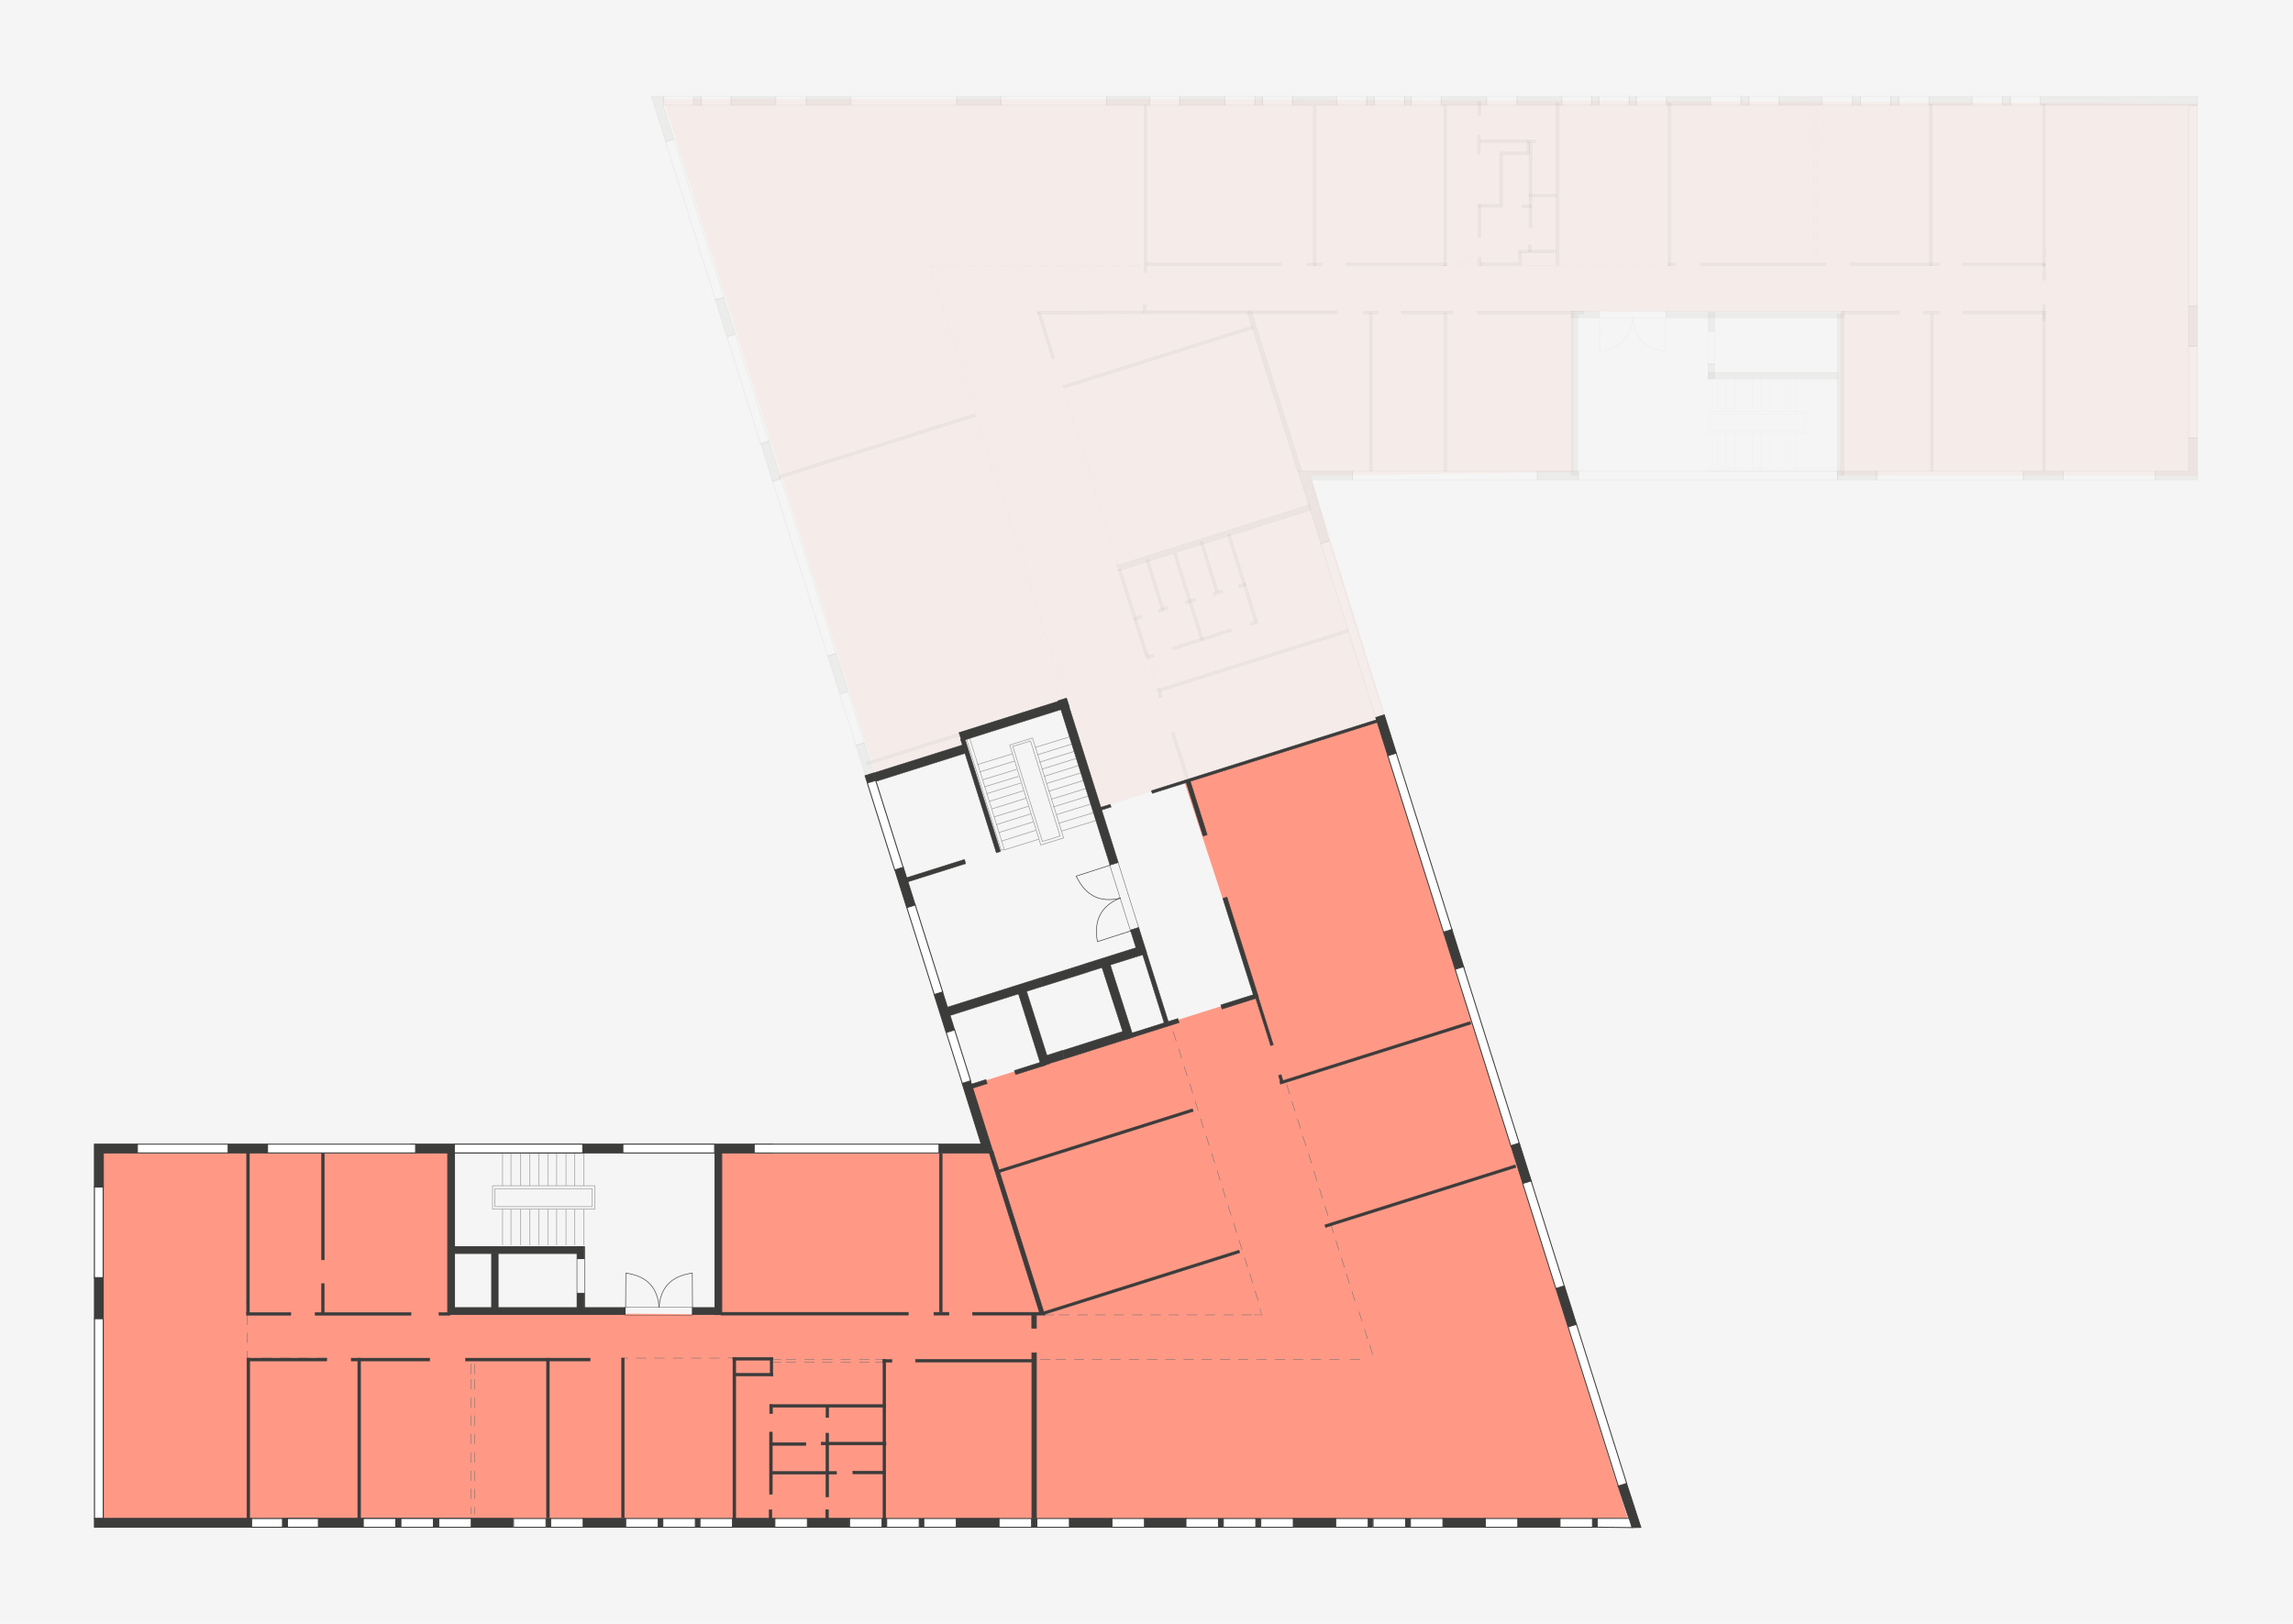 <?xml version="1.0" encoding="utf-8"?>
<!-- Generator: Adobe Illustrator 23.0.1, SVG Export Plug-In . SVG Version: 6.00 Build 0)  -->
<svg version="1.1" xmlns="http://www.w3.org/2000/svg" xmlns:xlink="http://www.w3.org/1999/xlink" x="0px" y="0px"
	 viewBox="0 0 1200 850" style="enable-background:new 0 0 1200 850;" xml:space="preserve">
<style type="text/css">
	.st0{fill:#F5F5F5;}
	.st1{fill:#FFBEB2;}
	.st2{fill:none;stroke:#9C9B9B;stroke-width:0.295;stroke-linejoin:round;stroke-miterlimit:10;}
	.st3{fill:none;stroke:#9C9B9B;stroke-width:0.325;stroke-miterlimit:10;}
	.st4{fill:none;stroke:#9C9B9B;stroke-width:0.32;stroke-miterlimit:10;}
	.st5{fill:none;stroke:#9C9B9B;stroke-width:0.321;stroke-miterlimit:10;}
	.st6{fill:none;stroke:#9C9B9B;stroke-width:0.325;stroke-linejoin:round;stroke-miterlimit:10;}
	.st7{fill:none;stroke:#9C9B9B;stroke-width:0.325;stroke-linecap:round;stroke-linejoin:round;stroke-miterlimit:10;}
	.st8{fill:#3C3C3B;stroke:#3C3C3B;stroke-width:0.2;stroke-miterlimit:10;}
	.st9{fill:none;stroke:#868686;stroke-width:0.2;stroke-linejoin:round;stroke-miterlimit:10;}
	.st10{fill:none;stroke:#868686;stroke-width:0.2;stroke-miterlimit:10;}
	.st11{fill:#3C3C3B;stroke:#6F6F6E;stroke-width:0.258;stroke-miterlimit:10;}
	.st12{fill:#3C3C3B;stroke:#3C3C3B;stroke-width:0.202;stroke-miterlimit:10;}
	.st13{fill:#3C3C3B;stroke:#3C3C3B;stroke-width:0.2;stroke-miterlimit:10;}
	.st14{fill:#3C3C3B;stroke:#3C3C3B;stroke-width:0.2;stroke-miterlimit:10;}
	.st15{fill:#3C3C3B;stroke:#3C3C3B;stroke-width:0.152;stroke-miterlimit:10;}
	.st16{fill:#3C3C3B;stroke:#3C3C3B;stroke-width:0.207;stroke-miterlimit:10;}
	.st17{fill:#3C3C3B;stroke:#3C3C3B;stroke-width:0.451;stroke-miterlimit:10;}
	.st18{fill:#3C3C3B;stroke:#3C3C3B;stroke-width:0.5;stroke-miterlimit:10;}
	.st19{fill:#3C3C3B;stroke:#3C3C3B;stroke-width:0.201;stroke-miterlimit:10;}
	.st20{fill:#3C3C3B;stroke:#3C3C3B;stroke-width:0.198;stroke-miterlimit:10;}
	.st21{fill:#3C3C3B;stroke:#3C3C3B;stroke-width:0.189;stroke-miterlimit:10;}
	.st22{fill:#3C3C3B;stroke:#3C3C3B;stroke-width:0.203;stroke-miterlimit:10;}
	.st23{fill:#3C3C3B;stroke:#3C3C3B;stroke-width:0.136;stroke-miterlimit:10;}
	.st24{fill:#FFFFFF;stroke:#3C3C3B;stroke-width:0.505;stroke-miterlimit:10;}
	.st25{fill:#FFFFFF;stroke:#3C3C3B;stroke-width:0.5;stroke-miterlimit:10;}
	.st26{fill:#FFE3DE;}
	.st27{fill:#868686;}
	.st28{fill:none;stroke:#9C9B9B;stroke-width:0.303;stroke-linejoin:round;stroke-miterlimit:10;}
	.st29{fill:none;stroke:#9C9B9B;stroke-width:0.303;stroke-miterlimit:10;}
	.st30{fill:none;stroke:#9C9B9B;stroke-width:0.303;stroke-linecap:round;stroke-linejoin:round;stroke-miterlimit:10;}
	.st31{fill:none;stroke:#3C3C3B;stroke-width:0.25;stroke-miterlimit:10;}
	.st32{fill:#3C3C3B;stroke:#3C3C3B;stroke-width:0.24;stroke-miterlimit:10;}
	.st33{fill:#3C3C3B;stroke:#3C3C3B;stroke-width:0.218;stroke-miterlimit:10;}
	.st34{fill:#3C3C3B;stroke:#3C3C3B;stroke-width:0.19;stroke-miterlimit:10;}
	.st35{fill:#3C3C3B;stroke:#3C3C3B;stroke-width:0.2;stroke-miterlimit:10;}
	.st36{fill:#3C3C3B;stroke:#3C3C3B;stroke-width:0.2;stroke-miterlimit:10;}
	.st37{fill:none;stroke:#3C3C3B;stroke-width:0.2;stroke-miterlimit:10;}
	.st38{fill:#3C3C3B;stroke:#3C3C3B;stroke-width:0.521;stroke-miterlimit:10;}
	.st39{fill:#FFFFFF;stroke:#3C3C3B;stroke-width:0.505;stroke-miterlimit:10;}
	.st40{fill:#FF7D65;}
	.st41{fill:#3C3C3B;stroke:#6F6F6E;stroke-width:0.25;stroke-miterlimit:10;}
	.st42{fill:#3C3C3B;stroke:#6F6F6E;stroke-width:0.27;stroke-miterlimit:10;}
	.st43{fill:none;stroke:#6F6F6E;stroke-width:0.258;stroke-miterlimit:10;}
	.st44{fill:#3C3C3B;stroke:#6F6F6E;stroke-width:0.266;stroke-miterlimit:10;}
	.st45{fill:#3C3C3B;stroke:#3C3C3B;stroke-width:0.215;stroke-miterlimit:10;}
	.st46{fill:#3C3C3B;stroke:#3C3C3B;stroke-width:0.209;stroke-miterlimit:10;}
	.st47{fill:#3C3C3B;stroke:#3C3C3B;stroke-width:0.213;stroke-miterlimit:10;}
	.st48{fill:#3C3C3B;stroke:#3C3C3B;stroke-width:0.505;stroke-miterlimit:10;}
	.st49{fill:#FF9986;}
	.st50{fill:none;stroke:#9C9B9B;stroke-width:0.317;stroke-miterlimit:10;}
	.st51{fill:none;stroke:#9C9B9B;stroke-width:0.317;stroke-linejoin:round;stroke-miterlimit:10;}
	.st52{fill:none;stroke:#9C9B9B;stroke-width:0.317;stroke-linecap:round;stroke-linejoin:round;stroke-miterlimit:10;}
	.st53{fill:none;}
	.st54{fill:#3C3C3B;stroke:#3C3C3B;stroke-width:0.201;stroke-miterlimit:10;}
	.st55{fill:#3C3C3B;stroke:#3C3C3B;stroke-width:0.298;stroke-miterlimit:10;}
	.st56{fill:#3C3C3B;stroke:#3C3C3B;stroke-width:0.241;stroke-miterlimit:10;}
	.st57{fill:#3C3C3B;stroke:#3C3C3B;stroke-width:0.245;stroke-miterlimit:10;}
	.st58{fill:none;stroke:#3C3C3B;stroke-width:0.281;stroke-miterlimit:10;}
	.st59{fill:#3C3C3B;stroke:#3C3C3B;stroke-width:0.498;stroke-miterlimit:10;}
	.st60{fill:#3C3C3B;stroke:#3C3C3B;stroke-width:0.578;stroke-miterlimit:10;}
	.st61{fill:#3C3C3B;stroke:#3C3C3B;stroke-width:0.459;stroke-miterlimit:10;}
	.st62{fill:#FFFFFF;stroke:#3C3C3B;stroke-width:0.5;stroke-miterlimit:10;}
	.st63{fill:#FFFFFF;stroke:#3C3C3B;stroke-width:0.525;stroke-miterlimit:10;}
	.st64{fill:#FFFFFF;stroke:#3C3C3B;stroke-width:0.572;stroke-miterlimit:10;}
	.st65{fill:#FFFFFF;stroke:#3C3C3B;stroke-width:0.557;stroke-miterlimit:10;}
	.st66{opacity:5.000000e-02;fill:#FF4623;}
	.st67{opacity:5.000000e-02;fill:#868686;}
	.st68{opacity:5.000000e-02;fill:none;stroke:#9C9B9B;stroke-width:0.303;stroke-linejoin:round;stroke-miterlimit:10;}
	.st69{opacity:5.000000e-02;fill:none;stroke:#9C9B9B;stroke-width:0.303;stroke-miterlimit:10;}
	.st70{opacity:5.000000e-02;}
	.st71{opacity:5.000000e-02;fill:none;stroke:#9C9B9B;stroke-width:0.317;stroke-miterlimit:10;}
	.st72{opacity:5.000000e-02;fill:none;stroke:#9C9B9B;stroke-width:0.317;stroke-linejoin:round;stroke-miterlimit:10;}
	
		.st73{opacity:5.000000e-02;fill:none;stroke:#9C9B9B;stroke-width:0.317;stroke-linecap:round;stroke-linejoin:round;stroke-miterlimit:10;}
	.st74{opacity:5.000000e-02;fill:none;stroke:#9C9B9B;stroke-width:0.295;stroke-linejoin:round;stroke-miterlimit:10;}
	.st75{opacity:5.000000e-02;fill:none;stroke:#9C9B9B;stroke-width:0.325;stroke-miterlimit:10;}
	.st76{opacity:5.000000e-02;fill:none;stroke:#9C9B9B;stroke-width:0.32;stroke-miterlimit:10;}
	.st77{opacity:5.000000e-02;fill:none;stroke:#9C9B9B;stroke-width:0.321;stroke-miterlimit:10;}
	.st78{opacity:5.000000e-02;fill:#3C3C3B;stroke:#3C3C3B;stroke-width:0.2;stroke-miterlimit:10;}
	.st79{opacity:5.000000e-02;fill:none;stroke:#3C3C3B;stroke-width:0.31;stroke-linejoin:round;stroke-miterlimit:10;}
	.st80{opacity:5.000000e-02;fill:none;stroke:#3C3C3B;stroke-width:0.196;stroke-miterlimit:10;}
	.st81{opacity:5.000000e-02;fill:none;stroke:#3C3C3B;stroke-width:0.2;stroke-miterlimit:10;}
	.st82{fill:none;stroke:#3C3C3B;stroke-width:0.296;stroke-linejoin:round;stroke-miterlimit:10;}
	.st83{opacity:5.000000e-02;fill:#3C3C3B;stroke:#6F6F6E;stroke-width:0.25;stroke-miterlimit:10;}
	.st84{opacity:5.000000e-02;fill:none;stroke:#3C3C3B;stroke-width:0.187;stroke-miterlimit:10;}
	.st85{fill:none;stroke:#3C3C3B;stroke-width:0.299;stroke-linejoin:round;stroke-miterlimit:10;}
	.st86{opacity:5.000000e-02;fill:none;}
	.st87{opacity:5.000000e-02;fill:#3C3C3B;stroke:#6F6F6E;stroke-width:0.258;stroke-miterlimit:10;}
	.st88{opacity:5.000000e-02;fill:none;stroke:#6F6F6E;stroke-width:0.2;stroke-miterlimit:10;}
	.st89{opacity:5.000000e-02;fill:none;stroke:#3C3C3B;stroke-width:0.25;stroke-miterlimit:10;}
	.st90{opacity:5.000000e-02;fill:#3C3C3B;stroke:#3C3C3B;stroke-width:0.202;stroke-miterlimit:10;}
	.st91{opacity:5.000000e-02;fill:#3C3C3B;stroke:#3C3C3B;stroke-width:0.2;stroke-miterlimit:10;}
	.st92{opacity:5.000000e-02;fill:#3C3C3B;stroke:#3C3C3B;stroke-width:0.2;stroke-miterlimit:10;}
	.st93{opacity:5.000000e-02;fill:#3C3C3B;stroke:#3C3C3B;stroke-width:0.209;stroke-miterlimit:10;}
	.st94{opacity:5.000000e-02;fill:#3C3C3B;stroke:#3C3C3B;stroke-width:0.152;stroke-miterlimit:10;}
	.st95{opacity:5.000000e-02;fill:#3C3C3B;stroke:#3C3C3B;stroke-width:0.5;stroke-miterlimit:10;}
	.st96{opacity:5.000000e-02;fill:#3C3C3B;stroke:#3C3C3B;stroke-width:0.24;stroke-miterlimit:10;}
	.st97{opacity:5.000000e-02;fill:#3C3C3B;stroke:#3C3C3B;stroke-width:0.218;stroke-miterlimit:10;}
	.st98{opacity:5.000000e-02;fill:#3C3C3B;stroke:#3C3C3B;stroke-width:0.19;stroke-miterlimit:10;}
	.st99{opacity:5.000000e-02;fill:#3C3C3B;stroke:#3C3C3B;stroke-width:0.2;stroke-miterlimit:10;}
	.st100{opacity:5.000000e-02;fill:#3C3C3B;stroke:#3C3C3B;stroke-width:0.201;stroke-miterlimit:10;}
	.st101{opacity:5.000000e-02;fill:#3C3C3B;stroke:#3C3C3B;stroke-width:0.201;stroke-miterlimit:10;}
	.st102{opacity:5.000000e-02;fill:#3C3C3B;stroke:#3C3C3B;stroke-width:0.198;stroke-miterlimit:10;}
	.st103{opacity:5.000000e-02;fill:#3C3C3B;stroke:#3C3C3B;stroke-width:0.136;stroke-miterlimit:10;}
	.st104{opacity:5.000000e-02;fill:#3C3C3B;stroke:#3C3C3B;stroke-width:0.451;stroke-miterlimit:10;}
	.st105{opacity:5.000000e-02;fill:#3C3C3B;stroke:#3C3C3B;stroke-width:0.189;stroke-miterlimit:10;}
	.st106{opacity:5.000000e-02;fill:#3C3C3B;stroke:#3C3C3B;stroke-width:0.203;stroke-miterlimit:10;}
	.st107{opacity:5.000000e-02;fill:#3C3C3B;stroke:#3C3C3B;stroke-width:0.241;stroke-miterlimit:10;}
	.st108{opacity:5.000000e-02;fill:#3C3C3B;stroke:#3C3C3B;stroke-width:0.2;stroke-miterlimit:10;}
	.st109{opacity:5.000000e-02;fill:#3C3C3B;stroke:#3C3C3B;stroke-width:0.245;stroke-miterlimit:10;}
	.st110{opacity:5.000000e-02;fill:none;stroke:#3C3C3B;stroke-width:0.281;stroke-miterlimit:10;}
	.st111{opacity:5.000000e-02;fill:#3C3C3B;stroke:#3C3C3B;stroke-width:0.498;stroke-miterlimit:10;}
	.st112{opacity:5.000000e-02;fill:#3C3C3B;stroke:#3C3C3B;stroke-width:0.578;stroke-miterlimit:10;}
	.st113{opacity:5.000000e-02;fill:#3C3C3B;stroke:#3C3C3B;stroke-width:0.459;stroke-miterlimit:10;}
	.st114{opacity:5.000000e-02;fill:#3C3C3B;stroke:#3C3C3B;stroke-width:0.505;stroke-miterlimit:10;}
	.st115{opacity:5.000000e-02;fill:#3C3C3B;stroke:#3C3C3B;stroke-width:0.521;stroke-miterlimit:10;}
	.st116{opacity:5.000000e-02;fill:#FFFFFF;stroke:#3C3C3B;stroke-width:0.5;stroke-miterlimit:10;}
	.st117{opacity:5.000000e-02;fill:#FFFFFF;stroke:#3C3C3B;stroke-width:0.505;stroke-miterlimit:10;}
	.st118{opacity:5.000000e-02;fill:#FFFFFF;stroke:#3C3C3B;stroke-width:0.505;stroke-miterlimit:10;}
	.st119{opacity:5.000000e-02;fill:#FFFFFF;stroke:#3C3C3B;stroke-width:0.5;stroke-miterlimit:10;}
	.st120{opacity:5.000000e-02;fill:#FFFFFF;stroke:#3C3C3B;stroke-width:0.525;stroke-miterlimit:10;}
	.st121{opacity:5.000000e-02;fill:#FFFFFF;stroke:#3C3C3B;stroke-width:0.572;stroke-miterlimit:10;}
	.st122{opacity:5.000000e-02;fill:#FFFFFF;stroke:#3C3C3B;stroke-width:0.557;stroke-miterlimit:10;}
	.st123{fill:none;stroke:#3C3C3B;stroke-width:0.31;stroke-linejoin:round;stroke-miterlimit:10;}
	.st124{fill:none;stroke:#3C3C3B;stroke-width:0.196;stroke-miterlimit:10;}
	.st125{fill:none;stroke:#3C3C3B;stroke-width:0.187;stroke-miterlimit:10;}
	.st126{fill:none;stroke:#6F6F6E;stroke-width:0.2;stroke-miterlimit:10;}
	.st127{opacity:5.000000e-02;fill:#F5F5F5;}
	.st128{opacity:5.000000e-02;fill:none;stroke:#868686;stroke-width:0.2;stroke-linejoin:round;stroke-miterlimit:10;}
	.st129{opacity:5.000000e-02;fill:none;stroke:#868686;stroke-width:0.2;stroke-miterlimit:10;}
	.st130{opacity:5.000000e-02;fill:#3C3C3B;stroke:#6F6F6E;stroke-width:0.27;stroke-miterlimit:10;}
	.st131{opacity:5.000000e-02;fill:none;stroke:#6F6F6E;stroke-width:0.258;stroke-miterlimit:10;}
	.st132{opacity:5.000000e-02;fill:#3C3C3B;stroke:#6F6F6E;stroke-width:0.266;stroke-miterlimit:10;}
	.st133{opacity:5.000000e-02;fill:#3C3C3B;stroke:#3C3C3B;stroke-width:0.215;stroke-miterlimit:10;}
	.st134{opacity:5.000000e-02;fill:#3C3C3B;stroke:#3C3C3B;stroke-width:0.213;stroke-miterlimit:10;}
	.st135{opacity:5.000000e-02;fill:#3C3C3B;stroke:#3C3C3B;stroke-width:0.207;stroke-miterlimit:10;}
	.st136{opacity:5.000000e-02;fill:#3C3C3B;stroke:#3C3C3B;stroke-width:0.298;stroke-miterlimit:10;}
	.st137{fill:#3C3C3B;}
</style>
<g id="Background">
	<rect class="st0" width="1200" height="850"/>
</g>
<g id="Ebene_1">
	<path class="st66" d="M346.9,51.7L458.3,406l46.7-14.6l-2-6.4l55.8-17.6l16.8,55.6L725,375L686,249.1l137.6-2v-84.1h139.3v85.9
		l187.1,0.3V54.1l-545.8-2.3 M604.4,164.5l32.1,0l-32.1,0.1V164.5z"/>
	<path class="st66" d="M852.3,796.1L721.3,377.3l-100.5,31.9l-0.7,0.9l36.5,111.3l-151.2,47.7l10.8,32.4l-141.7,1.3v85.3L236,687
		l0.8-84.2l-184.3-1.5l0.9,195l486.2,1.1l0,0.3L852.3,796.1z"/>
	
		<rect x="928" y="211.3" transform="matrix(6.123234e-17 -1 1 6.123234e-17 682.991 1174.538)" class="st68" width="1.6" height="69"/>
	<line class="st69" x1="898.9" y1="215.3" x2="898.9" y2="198.4"/>
	<line class="st69" x1="903.1" y1="215.3" x2="903.1" y2="198.4"/>
	<line class="st69" x1="907.9" y1="215.3" x2="907.9" y2="198.4"/>
	<line class="st69" x1="912.5" y1="215.3" x2="912.5" y2="198.4"/>
	<line class="st69" x1="917" y1="215.3" x2="917" y2="198.4"/>
	<line class="st69" x1="921.6" y1="215.3" x2="921.6" y2="198.4"/>
	<line class="st69" x1="925.9" y1="215.3" x2="925.9" y2="198.4"/>
	<line class="st69" x1="930.7" y1="215.3" x2="930.7" y2="198.4"/>
	<line class="st69" x1="935" y1="215.3" x2="935" y2="198.4"/>
	<line class="st69" x1="939.6" y1="215.3" x2="939.6" y2="198.4"/>
	<line class="st69" x1="898.9" y1="245" x2="898.9" y2="226.9"/>
	<line class="st69" x1="903.1" y1="245" x2="903.1" y2="226.9"/>
	<line class="st69" x1="907.9" y1="245" x2="907.9" y2="226.9"/>
	<line class="st69" x1="912.5" y1="245" x2="912.5" y2="226.9"/>
	<line class="st69" x1="917" y1="245" x2="917" y2="226.9"/>
	<line class="st69" x1="921.6" y1="245" x2="921.6" y2="226.9"/>
	<line class="st69" x1="925.9" y1="245" x2="925.9" y2="226.9"/>
	<line class="st69" x1="930.7" y1="245" x2="930.7" y2="226.9"/>
	<line class="st69" x1="935" y1="245" x2="935" y2="226.9"/>
	<line class="st69" x1="939.6" y1="245" x2="939.6" y2="226.9"/>
	<g class="st70">
		
			<rect x="914.9" y="196.8" transform="matrix(6.123234e-17 -1 1 6.123234e-17 698.287 1140.532)" class="st28" width="9" height="48.7"/>
		
			<rect x="913.7" y="195.5" transform="matrix(6.123234e-17 -1 1 6.123234e-17 698.412 1140.6)" class="st30" width="11.6" height="51.2"/>
	</g>
	<line class="st71" x1="263.4" y1="620.9" x2="263.4" y2="603.2"/>
	<line class="st71" x1="267.8" y1="620.9" x2="267.8" y2="603.2"/>
	<line class="st71" x1="272.8" y1="620.9" x2="272.8" y2="603.2"/>
	<line class="st71" x1="277.7" y1="620.9" x2="277.7" y2="603.2"/>
	<line class="st71" x1="282.3" y1="620.9" x2="282.3" y2="603.2"/>
	<line class="st71" x1="287.1" y1="620.9" x2="287.1" y2="603.2"/>
	<line class="st71" x1="291.7" y1="620.9" x2="291.7" y2="603.2"/>
	<line class="st71" x1="296.6" y1="620.9" x2="296.6" y2="603.2"/>
	<line class="st71" x1="301.1" y1="620.9" x2="301.1" y2="603.2"/>
	<line class="st71" x1="305.9" y1="620.9" x2="305.9" y2="603.2"/>
	<line class="st71" x1="263.4" y1="651.9" x2="263.4" y2="633"/>
	<line class="st71" x1="267.8" y1="651.9" x2="267.8" y2="633"/>
	<line class="st71" x1="272.8" y1="651.9" x2="272.8" y2="633"/>
	<line class="st71" x1="277.7" y1="651.9" x2="277.7" y2="633"/>
	<line class="st71" x1="282.3" y1="651.9" x2="282.3" y2="633"/>
	<line class="st71" x1="287.1" y1="651.9" x2="287.1" y2="633"/>
	<line class="st71" x1="291.7" y1="651.9" x2="291.7" y2="633"/>
	<line class="st71" x1="296.6" y1="651.9" x2="296.6" y2="633"/>
	<line class="st71" x1="301.1" y1="651.9" x2="301.1" y2="633"/>
	<line class="st71" x1="305.9" y1="651.9" x2="305.9" y2="633"/>
	
		<rect x="280.2" y="601.5" transform="matrix(6.123234e-17 -1 1 6.123234e-17 -342.098 911.837)" class="st72" width="9.4" height="50.9"/>
	
		<rect x="278.9" y="600.2" transform="matrix(6.123234e-17 -1 1 6.123234e-17 -341.967 911.908)" class="st73" width="12.2" height="53.5"/>
	
		<rect x="514.9" y="385.7" transform="matrix(0.955 -0.297 0.297 0.955 -100.252 171.729)" class="st74" width="1.7" height="61"/>
	<line class="st75" x1="544.1" y1="399.3" x2="562.7" y2="393.5"/>
	<line class="st75" x1="545.4" y1="402.8" x2="563.7" y2="397.2"/>
	<line class="st75" x1="546.5" y1="406.7" x2="564.7" y2="401"/>
	<line class="st75" x1="542" y1="391.5" x2="560.3" y2="385.8"/>
	<line class="st75" x1="543.1" y1="395.3" x2="561.3" y2="389.7"/>
	<line class="st75" x1="511.8" y1="400.5" x2="530" y2="394.9"/>
	<line class="st75" x1="512.9" y1="404.4" x2="531.1" y2="398.7"/>
	<line class="st75" x1="547.9" y1="410.4" x2="566.3" y2="404.7"/>
	<line class="st75" x1="548.9" y1="414.5" x2="567.4" y2="408.7"/>
	<line class="st75" x1="550.5" y1="418.6" x2="568.6" y2="412.9"/>
	<line class="st75" x1="551.3" y1="422.7" x2="570.3" y2="416.8"/>
	<line class="st75" x1="553.1" y1="426.7" x2="570.9" y2="421.2"/>
	<line class="st75" x1="554.4" y1="431.2" x2="573" y2="425.4"/>
	<line class="st75" x1="555.5" y1="435.4" x2="574" y2="429.6"/>
	<line class="st76" x1="514.3" y1="408.5" x2="532.3" y2="402.9"/>
	<line class="st76" x1="515.3" y1="412.2" x2="533.2" y2="406.6"/>
	<line class="st76" x1="516.3" y1="415.8" x2="534.3" y2="410.2"/>
	<line class="st76" x1="517.8" y1="419.7" x2="535.8" y2="414.2"/>
	<line class="st76" x1="519.3" y1="423.7" x2="537.3" y2="418.1"/>
	<line class="st75" x1="520.4" y1="427.9" x2="538.2" y2="422.4"/>
	<line class="st77" x1="521.5" y1="431.9" x2="539.6" y2="426.3"/>
	<line class="st77" x1="522.8" y1="436.1" x2="540.9" y2="430.5"/>
	<line class="st77" x1="524.2" y1="440.5" x2="542.3" y2="434.9"/>
	<line class="st77" x1="525.7" y1="445.2" x2="543.7" y2="439.6"/>
	<g class="st70">
		
			<rect x="537.7" y="388.6" transform="matrix(0.955 -0.297 0.297 0.955 -98.587 179.581)" class="st6" width="9.6" height="52.1"/>
		
			<rect x="536.3" y="387.4" transform="matrix(0.955 -0.297 0.297 0.955 -98.611 179.603)" class="st7" width="12.4" height="54.8"/>
	</g>
	
		<rect x="544.3" y="508.3" transform="matrix(0.954 -0.301 0.301 0.954 -127.767 191.044)" class="st78" width="24.8" height="4.6"/>
	<path class="st79" d="M581.1,453.1l-17.6,5.7c5.3,11.1,13.4,13.9,23.1,11.5"/>
	<path class="st79" d="M592.2,487.4l-17.6,5.7c-2.2-12.1,2.8-19.1,12.1-22.9"/>
	<line class="st78" x1="796.3" y1="139" x2="814.4" y2="139"/>
	
		<rect x="570.3" y="467.2" transform="matrix(0.301 0.954 -0.954 0.301 859.42 -233.006)" class="st80" width="36.6" height="4.6"/>
	
		<rect x="836.9" y="162.8" transform="matrix(1 2.638582e-03 -2.638582e-03 1 0.437 -2.254)" class="st81" width="35" height="3.5"/>
	<g class="st70">
		<path class="st82" d="M837.1,166.2l0.1,17.7c11.7-1.6,16.5-8.2,17.2-17.7"/>
		<path class="st82" d="M871.6,166.2l-0.1,17.7c-11.7-1.6-16.5-8.2-17.2-17.7"/>
	</g>
	<line class="st83" x1="325.4" y1="711" x2="329.2" y2="711"/>
	<line class="st83" x1="333.2" y1="711" x2="338.5" y2="711"/>
	<line class="st83" x1="342.8" y1="711" x2="348.1" y2="711"/>
	<line class="st83" x1="352.5" y1="711" x2="357.9" y2="711"/>
	<line class="st83" x1="362.1" y1="711" x2="367.4" y2="711"/>
	<line class="st83" x1="371.5" y1="711" x2="376.9" y2="711"/>
	<line class="st83" x1="381.1" y1="710.8" x2="384.8" y2="710.8"/>
	<line class="st83" x1="411.6" y1="711.7" x2="417" y2="711.7"/>
	<line class="st83" x1="403.7" y1="711.7" x2="409" y2="711.7"/>
	<line class="st83" x1="421.3" y1="711.7" x2="426.6" y2="711.7"/>
	<line class="st83" x1="430.6" y1="711.7" x2="436" y2="711.7"/>
	<line class="st83" x1="440.2" y1="711.7" x2="445.6" y2="711.7"/>
	<line class="st83" x1="450" y1="711.7" x2="455.3" y2="711.7"/>
	<line class="st83" x1="411.6" y1="713.1" x2="417" y2="713.1"/>
	<line class="st83" x1="403.7" y1="713.1" x2="409" y2="713.1"/>
	<line class="st83" x1="421.3" y1="713.1" x2="426.6" y2="713.1"/>
	<line class="st83" x1="430.6" y1="713.1" x2="436" y2="713.1"/>
	<line class="st83" x1="440.2" y1="713.1" x2="445.6" y2="713.1"/>
	<line class="st83" x1="450" y1="713.1" x2="455.3" y2="713.1"/>
	<line class="st83" x1="458.4" y1="711.7" x2="463.8" y2="711.7"/>
	<line class="st83" x1="458.4" y1="713.1" x2="463.8" y2="713.1"/>
	<line class="st83" x1="248.7" y1="722" x2="248.7" y2="727.3"/>
	<line class="st83" x1="248.7" y1="714" x2="248.7" y2="719.4"/>
	<line class="st83" x1="248.7" y1="731.6" x2="248.7" y2="737"/>
	<line class="st83" x1="248.7" y1="741" x2="248.7" y2="746.3"/>
	<line class="st83" x1="248.7" y1="750.6" x2="248.7" y2="755.9"/>
	<line class="st83" x1="248.7" y1="760.3" x2="248.7" y2="765.7"/>
	<line class="st83" x1="248.7" y1="769.9" x2="248.7" y2="775.2"/>
	<line class="st83" x1="248.7" y1="779.3" x2="248.7" y2="784.6"/>
	<line class="st83" x1="248.8" y1="788.9" x2="248.8" y2="792.6"/>
	<g class="st70">
		<line class="st41" x1="246.9" y1="721.9" x2="246.9" y2="727.3"/>
		<line class="st41" x1="246.9" y1="714" x2="246.9" y2="719.3"/>
		<line class="st41" x1="246.9" y1="731.6" x2="246.9" y2="736.9"/>
		<line class="st41" x1="246.9" y1="740.9" x2="246.9" y2="746.3"/>
		<line class="st41" x1="246.9" y1="750.5" x2="246.9" y2="755.9"/>
		<line class="st41" x1="246.9" y1="760.3" x2="246.9" y2="765.6"/>
		<line class="st41" x1="246.9" y1="769.8" x2="246.9" y2="775.2"/>
		<line class="st41" x1="246.9" y1="779.3" x2="246.9" y2="784.6"/>
		<line class="st41" x1="247" y1="788.9" x2="247" y2="792.6"/>
	</g>
	<rect x="327.4" y="684.3" class="st84" width="35.3" height="4.1"/>
	<g class="st70">
		<path class="st85" d="M362.7,684.4l-0.1-17.9c-11.8,1.6-16.7,8.3-17.4,17.9"/>
		<path class="st85" d="M327.8,684.4l0.1-17.9c11.8,1.6,16.7,8.3,17.4,17.9"/>
	</g>
	<rect x="238.2" y="656.2" class="st86" width="63.9" height="29.3"/>
	<line class="st87" x1="137.5" y1="711" x2="142.9" y2="711"/>
	<line class="st87" x1="147" y1="711" x2="152.3" y2="711"/>
	<line class="st87" x1="156.6" y1="711" x2="161.9" y2="711"/>
	<line class="st87" x1="166.4" y1="711" x2="171.7" y2="711"/>
	<line class="st87" x1="552.6" y1="711.6" x2="557.9" y2="711.6"/>
	<line class="st87" x1="544.6" y1="711.6" x2="550" y2="711.6"/>
	<line class="st87" x1="562.3" y1="711.6" x2="567.6" y2="711.6"/>
	<line class="st87" x1="571.6" y1="711.6" x2="577" y2="711.6"/>
	<line class="st87" x1="581.2" y1="711.6" x2="586.6" y2="711.6"/>
	<line class="st87" x1="591" y1="711.6" x2="596.3" y2="711.6"/>
	<line class="st87" x1="600.5" y1="711.6" x2="605.9" y2="711.6"/>
	<line class="st87" x1="609.9" y1="711.6" x2="615.3" y2="711.6"/>
	<line class="st87" x1="619.5" y1="711.6" x2="624.9" y2="711.6"/>
	<line class="st87" x1="629" y1="711.6" x2="634.4" y2="711.6"/>
	<line class="st87" x1="638.7" y1="711.6" x2="644" y2="711.6"/>
	<line class="st87" x1="648.1" y1="711.6" x2="653.5" y2="711.6"/>
	<line class="st87" x1="657.7" y1="711.6" x2="663" y2="711.6"/>
	<line class="st87" x1="667.3" y1="711.6" x2="672.7" y2="711.6"/>
	<line class="st87" x1="676.9" y1="711.6" x2="682.2" y2="711.6"/>
	<line class="st87" x1="686.2" y1="711.6" x2="691.6" y2="711.6"/>
	<line class="st87" x1="695.8" y1="711.6" x2="701.1" y2="711.6"/>
	<line class="st87" x1="706.5" y1="711.6" x2="711.9" y2="711.6"/>
	<line class="st87" x1="815.7" y1="139" x2="821.1" y2="139"/>
	<line class="st87" x1="825.3" y1="139" x2="830.6" y2="139"/>
	<line class="st87" x1="834.9" y1="139" x2="840.3" y2="139"/>
	<line class="st87" x1="753" y1="139" x2="758.3" y2="139"/>
	<line class="st87" x1="762.5" y1="139" x2="767.9" y2="139"/>
	<line class="st87" x1="772.2" y1="139" x2="777.5" y2="139"/>
	<line class="st87" x1="753" y1="137.6" x2="758.3" y2="137.6"/>
	<line class="st87" x1="762.5" y1="137.6" x2="767.9" y2="137.6"/>
	<line class="st87" x1="772.2" y1="137.6" x2="777.5" y2="137.6"/>
	<line class="st87" x1="844.5" y1="139" x2="849.8" y2="139"/>
	<line class="st87" x1="853.8" y1="139" x2="859.2" y2="139"/>
	<line class="st87" x1="863.4" y1="139" x2="868.7" y2="139"/>
	<line class="st87" x1="486.4" y1="139.1" x2="491.8" y2="139.1"/>
	<line class="st87" x1="496.1" y1="139.1" x2="501.4" y2="139.1"/>
	<line class="st87" x1="505.6" y1="139.1" x2="511" y2="139.1"/>
	<line class="st87" x1="515" y1="139.1" x2="520.3" y2="139.1"/>
	<line class="st87" x1="524.5" y1="139.1" x2="529.9" y2="139.1"/>
	<line class="st87" x1="534.2" y1="139.3" x2="539.6" y2="139.3"/>
	<line class="st87" x1="543.7" y1="139.3" x2="549" y2="139.3"/>
	<line class="st87" x1="553.3" y1="139.3" x2="558.6" y2="139.3"/>
	<line class="st87" x1="562.9" y1="139.3" x2="568.2" y2="139.3"/>
	<line class="st87" x1="572.4" y1="139.3" x2="577.8" y2="139.3"/>
	<line class="st87" x1="581.8" y1="139.3" x2="587.1" y2="139.3"/>
	<line class="st87" x1="591.3" y1="139.3" x2="596.7" y2="139.3"/>
	<line class="st87" x1="1070.3" y1="129.7" x2="1070.3" y2="135.1"/>
	<line class="st87" x1="557.9" y1="207.9" x2="559.5" y2="213"/>
	<line class="st87" x1="560.8" y1="217" x2="562.4" y2="222.1"/>
	<line class="st87" x1="563.7" y1="226.2" x2="565.3" y2="231.3"/>
	<line class="st87" x1="566.5" y1="235.3" x2="568.2" y2="240.4"/>
	<line class="st87" x1="569.4" y1="244.2" x2="571" y2="249.3"/>
	<line class="st87" x1="572" y1="253.9" x2="573.6" y2="259"/>
	<line class="st87" x1="574.9" y1="263.1" x2="576.5" y2="268.2"/>
	<line class="st87" x1="577.7" y1="272.2" x2="579.3" y2="277.3"/>
	<line class="st87" x1="580.6" y1="281.1" x2="582.2" y2="286.2"/>
	<line class="st87" x1="583.6" y1="290.9" x2="585.3" y2="296"/>
	<line class="st87" x1="487.1" y1="141.7" x2="488.7" y2="146.8"/>
	<line class="st87" x1="489.9" y1="150.9" x2="491.6" y2="156"/>
	<line class="st87" x1="492.8" y1="159.9" x2="494.4" y2="165"/>
	<line class="st87" x1="495.7" y1="169.1" x2="497.3" y2="174.2"/>
	<line class="st87" x1="498.6" y1="178.1" x2="500.2" y2="183.2"/>
	<line class="st87" x1="501.4" y1="187.3" x2="503" y2="192.3"/>
	<line class="st87" x1="504.3" y1="196.4" x2="505.9" y2="201.5"/>
	<line class="st87" x1="507.2" y1="205.5" x2="508.8" y2="210.6"/>
	<line class="st87" x1="510" y1="214.5" x2="511.6" y2="219.6"/>
	<line class="st87" x1="512.6" y1="224.1" x2="514.2" y2="229.2"/>
	<line class="st87" x1="515.5" y1="233.3" x2="517.1" y2="238.4"/>
	<line class="st87" x1="518.4" y1="242.4" x2="520" y2="247.5"/>
	<line class="st87" x1="521.4" y1="250.9" x2="523" y2="256"/>
	<line class="st87" x1="524.3" y1="260.1" x2="525.9" y2="265.2"/>
	<line class="st87" x1="527.2" y1="269.2" x2="528.8" y2="274.3"/>
	<line class="st87" x1="529.5" y1="275.7" x2="531.2" y2="280.8"/>
	<line class="st87" x1="532.4" y1="284.8" x2="534" y2="289.9"/>
	<line class="st87" x1="535.5" y1="294.3" x2="537.1" y2="299.4"/>
	<line class="st87" x1="538.4" y1="303.4" x2="540" y2="308.5"/>
	<line class="st87" x1="541.2" y1="312.3" x2="542.8" y2="317.4"/>
	<line class="st87" x1="543.8" y1="321.9" x2="545.4" y2="327"/>
	<line class="st87" x1="546.7" y1="331.1" x2="548.3" y2="336.2"/>
	<line class="st87" x1="549.6" y1="340.2" x2="551.2" y2="345.3"/>
	<line class="st87" x1="552.4" y1="349.1" x2="554" y2="354.2"/>
	<line class="st87" x1="555.5" y1="359" x2="557.1" y2="364.1"/>
	<line class="st87" x1="599.4" y1="340.9" x2="601" y2="346"/>
	<line class="st87" x1="602.2" y1="349.8" x2="603.8" y2="354.9"/>
	<line class="st87" x1="605.3" y1="359.7" x2="606.9" y2="364.8"/>
	<line class="st87" x1="600.6" y1="340.3" x2="602.2" y2="345.4"/>
	<line class="st87" x1="603.4" y1="349.3" x2="605" y2="354.3"/>
	<line class="st87" x1="606.5" y1="359.1" x2="608.1" y2="364.2"/>
	<line class="st87" x1="554.4" y1="688.3" x2="559.7" y2="688.3"/>
	<line class="st87" x1="546.4" y1="688.3" x2="551.8" y2="688.3"/>
	<line class="st87" x1="564.1" y1="688.3" x2="569.4" y2="688.3"/>
	<line class="st87" x1="573.4" y1="688.3" x2="578.8" y2="688.3"/>
	<line class="st87" x1="583" y1="688.3" x2="588.4" y2="688.3"/>
	<line class="st87" x1="592.7" y1="688.3" x2="598.1" y2="688.3"/>
	<line class="st87" x1="602.3" y1="688.3" x2="607.6" y2="688.3"/>
	<line class="st87" x1="611.7" y1="688.3" x2="617.1" y2="688.3"/>
	<line class="st87" x1="621.3" y1="688.3" x2="626.7" y2="688.3"/>
	<line class="st87" x1="630.8" y1="688.3" x2="636.1" y2="688.3"/>
	<line class="st87" x1="640.4" y1="688.3" x2="645.8" y2="688.3"/>
	<line class="st87" x1="649.9" y1="688.3" x2="655.3" y2="688.3"/>
	<line class="st87" x1="673.4" y1="567.7" x2="675" y2="572.8"/>
	<line class="st87" x1="676.2" y1="576.7" x2="677.8" y2="581.8"/>
	<line class="st87" x1="679.1" y1="585.9" x2="680.7" y2="590.9"/>
	<line class="st87" x1="682" y1="594.9" x2="683.6" y2="600"/>
	<line class="st87" x1="684.9" y1="604.1" x2="686.5" y2="609.2"/>
	<line class="st87" x1="687.7" y1="613.1" x2="689.3" y2="618.2"/>
	<line class="st87" x1="690.6" y1="622.2" x2="692.2" y2="627.3"/>
	<line class="st87" x1="693.5" y1="631.4" x2="695.1" y2="636.5"/>
	<line class="st87" x1="696.4" y1="640.5" x2="698" y2="645.6"/>
	<line class="st87" x1="699.2" y1="649.4" x2="700.8" y2="654.5"/>
	<line class="st87" x1="702.1" y1="658.5" x2="703.7" y2="663.6"/>
	<line class="st87" x1="704.7" y1="666.9" x2="706.3" y2="672"/>
	<line class="st87" x1="707.6" y1="676" x2="709.2" y2="681.1"/>
	<line class="st87" x1="711.3" y1="686.6" x2="713" y2="691.7"/>
	<line class="st87" x1="714.2" y1="695.7" x2="715.8" y2="700.8"/>
	<line class="st87" x1="716.9" y1="704.1" x2="718.5" y2="709.2"/>
	<line class="st87" x1="614.1" y1="539.9" x2="615.7" y2="545"/>
	<line class="st87" x1="617" y1="549.1" x2="618.6" y2="554.2"/>
	<line class="st87" x1="619.9" y1="558.4" x2="621.5" y2="563.5"/>
	<line class="st87" x1="622.8" y1="567.5" x2="624.4" y2="572.6"/>
	<line class="st87" x1="625.6" y1="576.5" x2="627.2" y2="581.6"/>
	<line class="st87" x1="628.5" y1="585.6" x2="630.1" y2="590.7"/>
	<line class="st87" x1="631.4" y1="594.7" x2="633" y2="599.8"/>
	<line class="st87" x1="634.3" y1="603.9" x2="635.9" y2="608.9"/>
	<line class="st87" x1="637.1" y1="612.9" x2="638.7" y2="618"/>
	<line class="st87" x1="640" y1="622" x2="641.6" y2="627.1"/>
	<line class="st87" x1="642.9" y1="631.2" x2="644.5" y2="636.3"/>
	<line class="st87" x1="645.8" y1="640.3" x2="647.4" y2="645.4"/>
	<line class="st87" x1="648.6" y1="649.2" x2="650.2" y2="654.3"/>
	<line class="st87" x1="651.5" y1="658.3" x2="653.1" y2="663.4"/>
	<line class="st87" x1="654.1" y1="666.7" x2="655.7" y2="671.8"/>
	<line class="st87" x1="657" y1="675.8" x2="658.6" y2="680.9"/>
	<polyline class="st88" points="656.4,688.3 660.4,688.3 659.6,685 	"/>
	<line class="st89" x1="951" y1="64" x2="951" y2="69.3"/>
	<line class="st89" x1="951" y1="56" x2="951" y2="61.4"/>
	<line class="st89" x1="951" y1="73.6" x2="951" y2="79"/>
	<line class="st89" x1="951" y1="83" x2="951" y2="88.3"/>
	<line class="st89" x1="951" y1="92.6" x2="951" y2="97.9"/>
	<line class="st89" x1="951" y1="102.3" x2="951" y2="107.7"/>
	<line class="st89" x1="951" y1="111.9" x2="951" y2="117.2"/>
	<line class="st89" x1="951" y1="121.3" x2="951" y2="126.6"/>
	<line class="st89" x1="951.1" y1="130.9" x2="951.1" y2="134.6"/>
	<line class="st89" x1="949.2" y1="63.9" x2="949.2" y2="69.3"/>
	<line class="st89" x1="949.2" y1="56" x2="949.2" y2="61.3"/>
	<line class="st89" x1="949.2" y1="73.6" x2="949.2" y2="78.9"/>
	<line class="st89" x1="949.2" y1="82.9" x2="949.2" y2="88.3"/>
	<line class="st89" x1="949.2" y1="92.5" x2="949.2" y2="97.9"/>
	<line class="st89" x1="949.2" y1="102.3" x2="949.2" y2="107.6"/>
	<line class="st89" x1="949.2" y1="111.8" x2="949.2" y2="117.2"/>
	<line class="st89" x1="949.2" y1="121.3" x2="949.2" y2="126.6"/>
	<line class="st89" x1="949.3" y1="130.9" x2="949.3" y2="134.6"/>
	
		<rect x="798.6" y="129.3" transform="matrix(6.123234e-17 -1 1 6.123234e-17 670.532 930.533)" class="st78" width="3.8" height="1.5"/>
	<g class="st70">
		<line class="st41" x1="129.8" y1="712.5" x2="129.8" y2="707.2"/>
		<line class="st41" x1="129.8" y1="703" x2="129.8" y2="697.6"/>
		<line class="st41" x1="129.8" y1="693.5" x2="129.8" y2="688.2"/>
		<line class="st41" x1="129.7" y1="683.9" x2="129.7" y2="680.2"/>
	</g>
	
		<rect x="553.8" y="186.3" transform="matrix(0.954 -0.301 0.301 0.954 -28.194 190.844)" class="st78" width="104.1" height="1.5"/>
	
		<rect x="494.8" y="519.7" transform="matrix(0.954 -0.301 0.301 0.954 -132.886 180.664)" class="st90" width="51.2" height="4.6"/>
	<polygon class="st78" points="557.3,554.5 555.9,550.1 548.1,552.6 537.4,518.6 533,519.9 545.1,558.4 549.5,557 549.5,556.9 	"/>
	<polygon class="st78" points="557.3,554.5 555.9,550.2 587.7,540.1 576.7,506.1 581.1,504.7 593.4,543.1 589.1,544.5 589,544.4 	
		"/>
	
		<rect x="567.8" y="499.7" transform="matrix(0.954 -0.301 0.301 0.954 -123.938 198.809)" class="st90" width="32.1" height="4.6"/>
	
		<rect x="524.6" y="407.3" transform="matrix(-0.301 -0.954 0.954 -0.301 350.32 1076.18)" class="st91" width="90.1" height="4.6"/>
	
		<rect x="589.1" y="490.9" transform="matrix(-0.301 -0.954 0.954 -0.301 304.881 1210.037)" class="st78" width="13.9" height="4.6"/>
	
		<rect x="456.7" y="397.3" transform="matrix(0.954 -0.301 0.301 0.954 -97.87 163.35)" class="st78" width="50" height="4.6"/>
	
		<rect x="501.2" y="374.8" transform="matrix(0.954 -0.301 0.301 0.954 -88.834 177.03)" class="st92" width="59" height="4.6"/>
	
		<rect x="555.6" y="98.1" transform="matrix(6.123234e-17 -1 1 6.123234e-17 500.555 698.178)" class="st78" width="87.5" height="1.5"/>
	
		<rect x="600.5" y="395.4" transform="matrix(-0.954 0.301 -0.301 -0.954 1412.98 574.823)" class="st78" width="123.6" height="1.5"/>
	
		<rect x="604.5" y="345" transform="matrix(-0.954 0.301 -0.301 -0.954 1386.122 478.094)" class="st78" width="103.4" height="1.5"/>
	
		<rect x="452.4" y="391.1" transform="matrix(-0.954 0.301 -0.301 -0.954 1053.098 621.646)" class="st93" width="52.6" height="1.5"/>
	
		<rect x="520.1" y="596.7" transform="matrix(-0.954 0.301 -0.301 -0.954 1300.439 994.689)" class="st94" width="107.2" height="1.5"/>
	
		<rect x="544.5" y="670.6" transform="matrix(-0.954 0.301 -0.301 -0.954 1370.347 1131.716)" class="st94" width="107.2" height="1.5"/>
	
		<rect x="691.6" y="625.5" transform="matrix(-0.954 0.301 -0.301 -0.954 1641.523 999.817)" class="st94" width="104.5" height="1.5"/>
	
		<rect x="667.9" y="550.5" transform="matrix(-0.954 0.301 -0.301 -0.954 1572.767 860.392)" class="st94" width="104.5" height="1.5"/>
	
		<rect x="611.5" y="422.5" transform="matrix(-0.301 -0.954 0.954 -0.301 410.811 1148.55)" class="st78" width="29.9" height="2.3"/>
	
		<rect x="482.3" y="415.7" transform="matrix(-0.301 -0.954 0.954 -0.301 270.248 1031.842)" class="st78" width="62.2" height="2.3"/>
	
		<rect x="622.1" y="495.5" transform="matrix(-0.301 -0.954 0.954 -0.301 371.118 1265.407)" class="st78" width="54.7" height="2.3"/>
	
		<rect x="638.6" y="523.2" transform="matrix(0.954 -0.301 0.301 0.954 -127.669 219.282)" class="st78" width="19.9" height="2.3"/>
	
		<rect x="591.8" y="537.1" transform="matrix(0.954 -0.301 0.301 0.954 -133.878 206.69)" class="st78" width="25.3" height="2.3"/>
	
		<rect x="585.7" y="516.4" transform="matrix(0.301 0.954 -0.954 0.301 916.661 -215.038)" class="st78" width="38.5" height="2.3"/>
	
		<rect x="507.7" y="566.5" transform="matrix(0.954 -0.301 0.301 0.954 -146.987 180.252)" class="st78" width="8.8" height="2.3"/>
	
		<rect x="530.8" y="558" transform="matrix(0.954 -0.301 0.301 0.954 -143.195 187.943)" class="st78" width="16.3" height="2.3"/>
	
		<rect x="648.5" y="534.2" transform="matrix(-0.301 -0.954 0.954 -0.301 350.707 1327.055)" class="st78" width="26.7" height="1.5"/>
	
		<rect x="668.4" y="564.6" transform="matrix(-0.301 -0.954 0.954 -0.301 333.065 1374.846)" class="st78" width="4.4" height="1.5"/>
	<g class="st70">
		<rect x="362.7" y="684.6" class="st18" width="11.6" height="3.5"/>
		<rect x="374.5" y="602.8" class="st18" width="3.5" height="85.3"/>
	</g>
	<polygon class="st95" points="306.1,684.6 306.1,677.1 302.6,677.1 302.6,684.6 238.2,684.6 238.2,656.2 302.6,656.2 302.6,658.9 
		306.1,658.9 306.1,656.2 306.1,652.7 302.6,652.7 238.2,652.7 238.2,603.7 234.7,603.7 234.7,688.1 235.3,688.1 238.2,688.1 
		327.4,688.1 327.4,684.6 	"/>
	
		<rect x="623.4" y="203.7" transform="matrix(-0.301 -0.954 0.954 -0.301 672.274 902.722)" class="st78" width="87.4" height="2.3"/>
	
		<rect x="675.9" y="204.4" transform="matrix(6.123234e-17 -1 1 6.123234e-17 512.229 922.47)" class="st78" width="82.9" height="1.5"/>
	<polygon class="st78" points="542.9,163.5 550.6,188 552,187.6 544.7,164.2 	"/>
	<polygon class="st78" points="542.6,162.9 598.6,162.7 598.6,164.2 543.2,164.4 	"/>
	
		<rect x="714.9" y="204.4" transform="matrix(6.123234e-17 -1 1 6.123234e-17 551.225 961.465)" class="st78" width="82.9" height="1.5"/>
	<rect x="713.4" y="162.8" class="st78" width="7.9" height="1.5"/>
	<rect x="733.4" y="162.8" class="st78" width="27" height="1.5"/>
	<rect x="773" y="162.8" class="st78" width="56" height="1.5"/>
	<rect x="684.1" y="137.7" class="st78" width="7.9" height="1.5"/>
	<rect x="964.1" y="162.8" class="st78" width="30" height="1.5"/>
	<rect x="1027.1" y="162.8" class="st96" width="43.4" height="1.5"/>
	<rect x="1027" y="137.7" class="st78" width="43.4" height="1.5"/>
	<rect x="968.2" y="137.6" class="st78" width="46.9" height="1.5"/>
	<rect x="889.8" y="137.6" class="st78" width="65.8" height="1.5"/>
	
		<rect x="831.2" y="95.7" transform="matrix(-1.836970e-16 1 -1 -1.836970e-16 970.193 -777.345)" class="st78" width="85.2" height="1.5"/>
	
		<rect x="772.5" y="95.7" transform="matrix(-1.836970e-16 1 -1 -1.836970e-16 911.549 -718.701)" class="st78" width="85.2" height="1.5"/>
	<rect x="873" y="137.6" class="st78" width="4" height="1.5"/>
	<rect x="1006.6" y="162.8" class="st78" width="8.3" height="1.5"/>
	
		<rect x="1065.6" y="141.7" transform="matrix(-1.836970e-16 1 -1 -1.836970e-16 1212.189 -927.281)" class="st78" width="8.3" height="1.5"/>
	
		<rect x="1065.6" y="162.8" transform="matrix(-1.836970e-16 1 -1 -1.836970e-16 1233.236 -906.234)" class="st78" width="8.3" height="1.5"/>
	<rect x="599.6" y="137.6" class="st78" width="71.1" height="1.5"/>
	<rect x="598.4" y="162.7" class="st78" width="101.4" height="1.5"/>
	<rect x="704.2" y="137.7" class="st78" width="52.9" height="1.5"/>
	<rect x="800.2" y="101.6" class="st97" width="14.5" height="1.5"/>
	<rect x="774.7" y="73.2" class="st78" width="29.3" height="1.5"/>
	<rect x="784.9" y="79.5" class="st78" width="14.3" height="1.5"/>
	
		<rect x="796.2" y="76.7" transform="matrix(-1.836970e-16 1 -1 -1.836970e-16 877.23 -722.383)" class="st78" width="7.1" height="1.5"/>
	
		<rect x="796.7" y="107.3" transform="matrix(-1 -1.224647e-16 1.224647e-16 -1 1598.281 216.026)" class="st78" width="5" height="1.5"/>
	
		<rect x="772.2" y="136.2" transform="matrix(-1.836970e-16 1 -1 -1.836970e-16 911.206 -637.451)" class="st78" width="4.3" height="1.5"/>
	
		<rect x="774.7" y="137.6" transform="matrix(-1 -1.224647e-16 1.224647e-16 -1 1569.594 276.59)" class="st78" width="20.1" height="1.5"/>
	
		<rect x="792" y="134.7" transform="matrix(-1.836970e-16 1 -1 -1.836970e-16 931.037 -660.116)" class="st78" width="7.1" height="1.5"/>
	
		<rect x="794.9" y="131" transform="matrix(-1 -1.224647e-16 1.224647e-16 -1 1609.25 263.362)" class="st78" width="19.5" height="1.5"/>
	
		<rect x="770.8" y="56.1" transform="matrix(-1.836970e-16 1 -1 -1.836970e-16 831.11 -717.546)" class="st78" width="7.1" height="1.5"/>
	
		<rect x="769" y="74.9" transform="matrix(-1.836970e-16 1 -1 -1.836970e-16 849.594 -698.442)" class="st78" width="10" height="1.5"/>
	
		<rect x="778.5" y="96.4" transform="matrix(-1.836970e-16 1 -1 -1.836970e-16 898.069 -703.864)" class="st78" width="44.9" height="1.5"/>
	<rect x="773.6" y="107" class="st98" width="12.7" height="1.5"/>
	
		<rect x="765.6" y="115" transform="matrix(-1.836970e-16 1 -1 -1.836970e-16 890.018 -658.639)" class="st78" width="17.4" height="1.5"/>
	
		<rect x="772.6" y="93.3" transform="matrix(-1.836970e-16 1 -1 -1.836970e-16 879.601 -691.639)" class="st78" width="26" height="1.5"/>
	
		<rect x="714.3" y="96.4" transform="matrix(-1.836970e-16 1 -1 -1.836970e-16 853.433 -659.256)" class="st78" width="84.1" height="1.5"/>
	
		<rect x="646.1" y="96.5" transform="matrix(-1.836970e-16 1 -1 -1.836970e-16 785.265 -590.75)" class="st99" width="83.7" height="1.5"/>
	
		<rect x="970" y="204.7" transform="matrix(-1.836970e-16 1 -1 -1.836970e-16 1216.528 -805.744)" class="st78" width="82.3" height="1.5"/>
	
		<rect x="1028.6" y="204.7" transform="matrix(-1.836970e-16 1 -1 -1.836970e-16 1275.127 -864.343)" class="st78" width="82.3" height="1.5"/>
	
		<rect x="1027.3" y="96.1" transform="matrix(-1.836970e-16 1 -1 -1.836970e-16 1166.544 -972.926)" class="st78" width="84.9" height="1.5"/>
	
		<rect x="968.3" y="96" transform="matrix(-1.836970e-16 1 -1 -1.836970e-16 1107.276 -913.891)" class="st78" width="84.7" height="1.5"/>
	
		<rect x="405.1" y="232.8" transform="matrix(0.954 -0.301 0.301 0.954 -48.98 148.767)" class="st78" width="107.4" height="1.5"/>
	
		<rect x="612.8" y="334" transform="matrix(0.954 -0.301 0.301 0.954 -71.56 204.571)" class="st78" width="32" height="1.5"/>
	
		<rect x="654.1" y="325.4" transform="matrix(0.954 -0.301 0.301 0.954 -67.697 212.405)" class="st78" width="4" height="1.5"/>
	
		<rect x="599.6" y="343.1" transform="matrix(0.954 -0.301 0.301 0.954 -75.53 196.835)" class="st78" width="4" height="1.5"/>
	
		<rect x="593.2" y="322.7" transform="matrix(0.954 -0.301 0.301 0.954 -69.696 193.958)" class="st78" width="4" height="1.5"/>
	
		<rect x="647.9" y="305.7" transform="matrix(0.954 -0.301 0.301 0.954 -62.051 209.621)" class="st78" width="4" height="1.5"/>
	
		<rect x="605.8" y="318.3" transform="matrix(0.954 -0.301 0.301 0.954 -67.774 197.752)" class="st78" width="5.4" height="1.5"/>
	
		<rect x="620" y="314" transform="matrix(0.954 -0.301 0.301 0.954 -65.815 201.827)" class="st78" width="5.4" height="1.5"/>
	
		<rect x="634.4" y="309.5" transform="matrix(0.954 -0.301 0.301 0.954 -63.787 205.94)" class="st78" width="5.4" height="1.5"/>
	
		<rect x="421.3" y="752.7" transform="matrix(6.123234e-17 -1 1 6.123234e-17 -290.377 1216.558)" class="st100" width="83.6" height="1.5"/>
	
		<rect x="342.3" y="752.2" transform="matrix(6.123234e-17 -1 1 6.123234e-17 -368.365 1137.561)" class="st78" width="84.6" height="1.5"/>
	
		<rect x="245.3" y="752" transform="matrix(6.123234e-17 -1 1 6.123234e-17 -465.607 1039.841)" class="st101" width="83.6" height="1.5"/>
	
		<rect x="284.6" y="752" transform="matrix(6.123234e-17 -1 1 6.123234e-17 -426.372 1079.076)" class="st101" width="83.6" height="1.5"/>
	
		<rect x="451.2" y="644.7" transform="matrix(6.123234e-17 -1 1 6.123234e-17 -152.849 1138.037)" class="st78" width="82.9" height="1.5"/>
	<rect x="488.9" y="687" class="st78" width="8" height="1.5"/>
	<rect x="403.2" y="735.3" class="st78" width="60.5" height="1.5"/>
	<rect x="403.8" y="755.1" class="st78" width="18.3" height="1.5"/>
	<rect x="384.2" y="718.8" class="st102" width="20.6" height="1.5"/>
	
		<rect x="399.2" y="714.7" transform="matrix(-1.836970e-16 1 -1 -1.836970e-16 1119.497 311.371)" class="st103" width="9.7" height="1.5"/>
	<rect x="383.9" y="710.6" class="st78" width="20.9" height="1.5"/>
	<rect x="446.6" y="770" class="st78" width="17" height="1.5"/>
	<rect x="403.8" y="770.2" class="st78" width="34.3" height="1.5"/>
	<rect x="430" y="755" class="st78" width="34" height="1.5"/>
	
		<rect x="498.3" y="750.3" transform="matrix(-1.836970e-16 1 -1 -1.836970e-16 1292.809 210.016)" class="st104" width="86.3" height="2.3"/>
	<rect x="377.6" y="687" class="st78" width="98" height="1.5"/>
	
		<rect x="538.1" y="690.8" transform="matrix(-1.836970e-16 1 -1 -1.836970e-16 1233.314 150.522)" class="st95" width="6.7" height="2.3"/>
	<rect x="462.4" y="711.7" class="st78" width="4.7" height="1.5"/>
	
		<rect x="401.5" y="736.9" transform="matrix(-1.836970e-16 1 -1 -1.836970e-16 1141.533 333.776)" class="st78" width="4.7" height="1.5"/>
	
		<rect x="401.2" y="791.9" transform="matrix(-1.836970e-16 1 -1 -1.836970e-16 1196.117 389.037)" class="st78" width="4.7" height="1.5"/>
	
		<rect x="430.7" y="791.9" transform="matrix(-1.836970e-16 1 -1 -1.836970e-16 1225.664 359.489)" class="st78" width="4.7" height="1.5"/>
	
		<rect x="430.4" y="738.5" transform="matrix(-1.836970e-16 1 -1 -1.836970e-16 1172.466 305.953)" class="st105" width="5.7" height="1.5"/>
	
		<rect x="387.5" y="765.3" transform="matrix(-1.836970e-16 1 -1 -1.836970e-16 1169.743 362.211)" class="st78" width="32.6" height="1.5"/>
	
		<rect x="416.6" y="766.2" transform="matrix(-1.836970e-16 1 -1 -1.836970e-16 1200.201 333.688)" class="st106" width="33.4" height="1.5"/>
	<rect x="244" y="710.9" class="st78" width="65.3" height="1.5"/>
	<rect x="165.4" y="687" class="st78" width="50.2" height="1.5"/>
	<rect x="129.6" y="687" class="st78" width="23.1" height="1.5"/>
	
		<rect x="161.7" y="679" transform="matrix(-1.836970e-16 1 -1 -1.836970e-16 849.204 510.3)" class="st78" width="15.6" height="1.5"/>
	<rect x="230.1" y="687" class="st78" width="5.8" height="1.5"/>
	<rect x="130.4" y="710.9" class="st78" width="41" height="1.5"/>
	
		<rect x="88.5" y="752.1" transform="matrix(6.123234e-17 -1 1 6.123234e-17 -622.436 883.307)" class="st78" width="83.9" height="1.5"/>
	<rect x="184.3" y="710.9" class="st78" width="41" height="1.5"/>
	
		<rect x="146.5" y="752.1" transform="matrix(6.123234e-17 -1 1 6.123234e-17 -564.458 941.284)" class="st78" width="83.9" height="1.5"/>
	
		<rect x="87.9" y="644.3" transform="matrix(6.123234e-17 -1 1 6.123234e-17 -514.739 775.306)" class="st78" width="84.7" height="1.5"/>
	
		<rect x="141.5" y="630.9" transform="matrix(6.123234e-17 -1 1 6.123234e-17 -462.157 801.061)" class="st107" width="55.9" height="1.5"/>
	<polygon class="st78" points="546.6,687 520,602.6 517.7,603.3 544.2,687 509.1,687 509.1,688.5 547.1,688.5 	"/>
	<rect x="822.3" y="162.8" class="st78" width="14.6" height="3.5"/>
	
		<rect x="890.6" y="166.8" transform="matrix(-1.836970e-16 1 -1 -1.836970e-16 1064.168 -727.123)" class="st78" width="10" height="3.5"/>
	
		<rect x="891.5" y="192.5" transform="matrix(-1.836970e-16 1 -1 -1.836970e-16 1089.863 -701.429)" class="st78" width="8.3" height="3.5"/>
	<rect x="871.8" y="162.8" class="st108" width="93.2" height="3.5"/>
	
		<rect x="781.8" y="205" transform="matrix(-1.836970e-16 1 -1 -1.836970e-16 1030.725 -617.327)" class="st78" width="84.4" height="3.5"/>
	
		<rect x="921.1" y="205" transform="matrix(-1.836970e-16 1 -1 -1.836970e-16 1170.001 -756.603)" class="st78" width="84.4" height="3.5"/>
	
		<rect x="473.8" y="454.9" transform="matrix(-0.954 0.301 -0.301 -0.954 1094.541 743.613)" class="st78" width="32.5" height="2.3"/>
	<rect x="893.9" y="194.9" class="st78" width="68" height="3.5"/>
	
		<rect x="887.1" y="180.4" transform="matrix(-1.836970e-16 1 -1 -1.836970e-16 1077.785 -713.507)" class="st81" width="17.2" height="3.5"/>
	
		<rect x="597.4" y="160.3" transform="matrix(6.123234e-17 -1 1 6.123234e-17 438.018 760.118)" class="st78" width="3.3" height="1.5"/>
	
		<rect x="574.8" y="422.3" transform="matrix(0.954 -0.301 0.301 0.954 -100.442 193.396)" class="st78" width="6.5" height="1.5"/>
	<rect x="479.3" y="711.6" class="st78" width="60.9" height="1.5"/>
	
		<rect x="245.2" y="668.7" transform="matrix(-1.836970e-16 1 -1 -1.836970e-16 929.835 410.973)" class="st109" width="28.4" height="3.5"/>
	
		<rect x="287.9" y="667.1" transform="matrix(-1.836970e-16 1 -1 -1.836970e-16 973.423 364.769)" class="st110" width="32.8" height="4"/>
	
		<rect x="604.5" y="395.8" transform="matrix(-0.301 -0.954 0.954 -0.301 425.445 1105.014)" class="st78" width="26.7" height="1.5"/>
	
		<rect x="604.4" y="362.4" transform="matrix(-0.301 -0.954 0.954 -0.301 443.023 1050.994)" class="st78" width="4.8" height="1.5"/>
	
		<rect x="598.1" y="311.4" transform="matrix(0.301 0.954 -0.954 0.301 732.577 -374.876)" class="st78" width="47.6" height="1.5"/>
	
		<rect x="619" y="295.7" transform="matrix(0.301 0.954 -0.954 0.301 725.15 -396.218)" class="st78" width="27.5" height="1.5"/>
	
		<rect x="590.6" y="305.1" transform="matrix(0.301 0.954 -0.954 0.301 714.342 -362.506)" class="st78" width="27.5" height="1.5"/>
	
		<rect x="569.2" y="319.8" transform="matrix(0.301 0.954 -0.954 0.301 720.385 -341.38)" class="st78" width="47.6" height="1.5"/>
	
		<rect x="626.2" y="301.4" transform="matrix(0.301 0.954 -0.954 0.301 742.721 -408.625)" class="st78" width="47.6" height="1.5"/>
	
		<rect x="582.5" y="279.9" transform="matrix(-0.954 0.301 -0.301 -0.954 1325.977 358.732)" class="st78" width="105.7" height="3"/>
	
		<rect x="215.4" y="599" transform="matrix(-1 -1.224647e-16 1.224647e-16 -1 619.918 1202.684)" class="st95" width="189.2" height="4.6"/>
	
		<rect x="119.9" y="599" transform="matrix(-1 -1.224647e-16 1.224647e-16 -1 260.568 1202.684)" class="st95" width="20.7" height="4.6"/>
	<polygon class="st95" points="72.4,599 54.6,599 50,599 50,603.7 50,621.4 54.6,621.4 54.6,603.7 72.4,603.7 	"/>
	
		<rect x="41.5" y="677.2" transform="matrix(6.123234e-17 -1 1 6.123234e-17 -627.203 731.849)" class="st95" width="21.6" height="4.6"/>
	<rect x="50" y="794.8" class="st111" width="82.2" height="4.6"/>
	<rect x="148.4" y="794.8" class="st112" width="120.4" height="4.6"/>
	<rect x="305.6" y="794.8" class="st95" width="22.2" height="4.6"/>
	<rect x="383.7" y="794.8" class="st95" width="22.2" height="4.6"/>
	<rect x="500.8" y="794.8" class="st95" width="22.2" height="4.6"/>
	<rect x="559.8" y="794.8" class="st95" width="22.2" height="4.6"/>
	<rect x="599.1" y="794.8" class="st95" width="22.2" height="4.6"/>
	<rect x="677" y="794.8" class="st95" width="22.2" height="4.6"/>
	<rect x="755.1" y="794.8" class="st95" width="22.2" height="4.6"/>
	<rect x="794.4" y="794.8" class="st95" width="22.2" height="4.6"/>
	<rect x="422.8" y="794.8" class="st95" width="22.2" height="4.6"/>
	
		<rect x="286.5" y="794.8" transform="matrix(-1 -1.224647e-16 1.224647e-16 -1 575.051 1594.25)" class="st113" width="2.1" height="4.6"/>
	
		<rect x="345" y="794.8" transform="matrix(-1 -1.224647e-16 1.224647e-16 -1 692 1594.25)" class="st95" width="2.1" height="4.6"/>
	
		<rect x="364.4" y="794.8" transform="matrix(-1 -1.224647e-16 1.224647e-16 -1 730.908 1594.25)" class="st95" width="2.1" height="4.6"/>
	
		<rect x="462" y="794.8" transform="matrix(-1 -1.224647e-16 1.224647e-16 -1 926.181 1594.25)" class="st95" width="2.1" height="4.6"/>
	
		<rect x="481.5" y="794.8" transform="matrix(-1 -1.224647e-16 1.224647e-16 -1 965.089 1594.25)" class="st95" width="2.1" height="4.6"/>
	
		<rect x="540.4" y="794.8" transform="matrix(-1 -1.224647e-16 1.224647e-16 -1 1082.94 1594.25)" class="st95" width="2.1" height="4.6"/>
	
		<rect x="638" y="794.8" transform="matrix(-1 -1.224647e-16 1.224647e-16 -1 1278.185 1594.25)" class="st95" width="2.1" height="4.6"/>
	
		<rect x="657.4" y="794.8" transform="matrix(-1 -1.224647e-16 1.224647e-16 -1 1316.811 1594.25)" class="st95" width="2.1" height="4.6"/>
	
		<rect x="716.1" y="794.8" transform="matrix(-1 -1.224647e-16 1.224647e-16 -1 1434.351 1594.25)" class="st95" width="2.1" height="4.6"/>
	
		<rect x="735.8" y="794.8" transform="matrix(-1 -1.224647e-16 1.224647e-16 -1 1473.767 1594.25)" class="st95" width="2.1" height="4.6"/>
	
		<rect x="833.6" y="794.8" transform="matrix(-1 -1.224647e-16 1.224647e-16 -1 1669.264 1594.25)" class="st95" width="2.1" height="4.6"/>
	<polygon class="st95" points="846.7,777.6 854.1,799.6 858.7,799.5 851.2,776.4 	"/>
	<polygon class="st95" points="519.1,600.9 508.2,566.1 503.8,567.5 513.7,599 491.6,599 491.6,603.7 520,603.6 	"/>
	
		<rect x="484" y="527.9" transform="matrix(-0.301 -0.954 0.954 -0.301 137.457 1161.226)" class="st95" width="20.9" height="4.6"/>
	
		<rect x="463.4" y="462.8" transform="matrix(-0.301 -0.954 0.954 -0.301 172.891 1056.841)" class="st95" width="20.9" height="4.6"/>
	
		<rect x="715" y="383.3" transform="matrix(-0.301 -0.954 0.954 -0.301 575.991 1193.414)" class="st95" width="21" height="4.6"/>
	
		<rect x="750.4" y="495.5" transform="matrix(-0.301 -0.954 0.954 -0.301 514.966 1373.187)" class="st95" width="21" height="4.6"/>
	
		<rect x="785.7" y="607.4" transform="matrix(-0.301 -0.954 0.954 -0.301 454.126 1552.416)" class="st95" width="21" height="4.6"/>
	
		<rect x="809.3" y="682.1" transform="matrix(-0.301 -0.954 0.954 -0.301 413.536 1671.988)" class="st95" width="21" height="4.6"/>
	
		<rect x="428.1" y="350.6" transform="matrix(-0.301 -0.954 0.954 -0.301 233.878 877.18)" class="st95" width="20.9" height="4.6"/>
	
		<rect x="442.8" y="397.3" transform="matrix(-0.301 -0.954 0.954 -0.301 208.469 952.034)" class="st95" width="20.9" height="4.6"/>
	
		<rect x="393" y="239.4" transform="matrix(-0.301 -0.954 0.954 -0.301 294.327 699.106)" class="st95" width="20.9" height="4.6"/>
	
		<rect x="369.6" y="163.6" transform="matrix(-0.301 -0.954 0.954 -0.301 335.585 577.97)" class="st114" width="20.2" height="4.6"/>
	<polygon class="st95" points="347.1,55.1 347.4,55.1 347.4,50.4 345.6,50.4 342.7,50.4 340.9,50.4 348.4,74.2 352.7,72.8 	"/>
	
		<rect x="362.9" y="50.4" transform="matrix(-1 -1.224647e-16 1.224647e-16 -1 729.97 105.474)" class="st95" width="4.2" height="4.6"/>
	
		<rect x="382.6" y="50.4" transform="matrix(-1 -1.224647e-16 1.224647e-16 -1 788.385 105.474)" class="st95" width="23.2" height="4.6"/>
	
		<rect x="421.8" y="50.4" transform="matrix(-1 -1.224647e-16 1.224647e-16 -1 866.877 105.474)" class="st95" width="23.2" height="4.6"/>
	
		<rect x="500.6" y="50.4" transform="matrix(-1 -1.224647e-16 1.224647e-16 -1 1024.458 105.474)" class="st95" width="23.2" height="4.6"/>
	
		<rect x="617.3" y="50.4" transform="matrix(-1 -1.224647e-16 1.224647e-16 -1 1258.297 105.475)" class="st95" width="23.7" height="4.6"/>
	
		<rect x="656.7" y="50.4" transform="matrix(-1 -1.224647e-16 1.224647e-16 -1 1317.403 105.474)" class="st95" width="4" height="4.6"/>
	
		<rect x="676.5" y="50.4" transform="matrix(-1 -1.224647e-16 1.224647e-16 -1 1376.015 105.474)" class="st95" width="23.1" height="4.6"/>
	
		<rect x="715.3" y="50.4" transform="matrix(-1 -1.224647e-16 1.224647e-16 -1 1434.485 105.474)" class="st95" width="4" height="4.6"/>
	
		<rect x="735" y="50.4" transform="matrix(-1 -1.224647e-16 1.224647e-16 -1 1473.506 105.474)" class="st95" width="3.5" height="4.6"/>
	
		<rect x="754.3" y="50.4" transform="matrix(-1 -1.224647e-16 1.224647e-16 -1 1532.146 105.475)" class="st95" width="23.6" height="4.6"/>
	
		<rect x="793.9" y="50.4" transform="matrix(-1 -1.224647e-16 1.224647e-16 -1 1611.428 105.474)" class="st95" width="23.6" height="4.6"/>
	
		<rect x="832.9" y="50.4" transform="matrix(-1 -1.224647e-16 1.224647e-16 -1 1669.682 105.474)" class="st95" width="3.9" height="4.6"/>
	
		<rect x="852.6" y="50.4" transform="matrix(-1 -1.224647e-16 1.224647e-16 -1 1709.038 105.474)" class="st95" width="3.9" height="4.6"/>
	
		<rect x="872" y="50.4" transform="matrix(-1 -1.224647e-16 1.224647e-16 -1 1767.046 105.474)" class="st95" width="23" height="4.6"/>
	
		<rect x="911.1" y="50.4" transform="matrix(-1 -1.224647e-16 1.224647e-16 -1 1826.503 105.474)" class="st95" width="4.3" height="4.6"/>
	
		<rect x="969.5" y="50.4" transform="matrix(-1 -1.224647e-16 1.224647e-16 -1 1943.227 105.474)" class="st95" width="4.3" height="4.6"/>
	
		<rect x="989.4" y="50.4" transform="matrix(-1 -1.224647e-16 1.224647e-16 -1 1983.15 105.475)" class="st95" width="4.3" height="4.6"/>
	
		<rect x="1048" y="50.4" transform="matrix(-1 -1.224647e-16 1.224647e-16 -1 2100.212 105.474)" class="st95" width="4.3" height="4.6"/>
	
		<rect x="931.1" y="50.4" transform="matrix(-1 -1.224647e-16 1.224647e-16 -1 1884.412 105.474)" class="st95" width="22.3" height="4.6"/>
	
		<rect x="1009.6" y="50.4" transform="matrix(-1 -1.224647e-16 1.224647e-16 -1 2041.561 105.474)" class="st95" width="22.3" height="4.6"/>
	
		<rect x="1067.7" y="50.4" transform="matrix(-1 -1.224647e-16 1.224647e-16 -1 2217.744 105.474)" class="st95" width="82.3" height="4.6"/>
	
		<rect x="1137.2" y="168.4" transform="matrix(6.123234e-17 -1 1 6.123234e-17 976.969 1318.385)" class="st95" width="20.9" height="4.6"/>
	<rect x="1058.9" y="246.6" class="st95" width="20.9" height="4.6"/>
	<rect x="961.6" y="246.6" class="st95" width="20.9" height="4.6"/>
	<polygon class="st95" points="1145.4,229.3 1145.4,246.6 1127.9,246.6 1127.9,251.2 1145.4,251.2 1149.8,251.2 1150,251.2 
		1150,229.3 	"/>
	<polygon class="st95" points="707.8,251.2 707.8,246.6 684.9,246.6 679.3,246.4 691.3,284.6 695.6,283.2 686.3,251.2 	"/>
	<rect x="804.6" y="246.6" class="st95" width="21.3" height="4.6"/>
	
		<rect x="579.1" y="50.4" transform="matrix(-1 -1.224647e-16 1.224647e-16 -1 1180.65 105.474)" class="st115" width="22.4" height="4.6"/>
	
		<rect x="445.3" y="50.4" transform="matrix(-1 -1.224647e-16 1.224647e-16 -1 945.906 105.474)" class="st116" width="55.3" height="4.6"/>
	
		<rect x="523.8" y="50.4" transform="matrix(-1 -1.224647e-16 1.224647e-16 -1 1102.891 105.474)" class="st116" width="55.3" height="4.6"/>
	
		<rect x="601.8" y="50.4" transform="matrix(-1 -1.224647e-16 1.224647e-16 -1 1219.316 105.474)" class="st116" width="15.8" height="4.6"/>
	
		<rect x="641" y="50.4" transform="matrix(-1 -1.224647e-16 1.224647e-16 -1 1297.809 105.475)" class="st116" width="15.8" height="4.6"/>
	
		<rect x="660.7" y="50.4" transform="matrix(-1 -1.224647e-16 1.224647e-16 -1 1337.159 105.475)" class="st116" width="15.8" height="4.6"/>
	
		<rect x="699.5" y="50.4" transform="matrix(-1 -1.224647e-16 1.224647e-16 -1 1414.87 105.474)" class="st116" width="15.8" height="4.6"/>
	
		<rect x="719.2" y="50.4" transform="matrix(-1 -1.224647e-16 1.224647e-16 -1 1454.221 105.474)" class="st116" width="15.8" height="4.6"/>
	
		<rect x="738.5" y="50.4" transform="matrix(-1 -1.224647e-16 1.224647e-16 -1 1492.791 105.474)" class="st116" width="15.8" height="4.6"/>
	
		<rect x="778.1" y="50.4" transform="matrix(-1 -1.224647e-16 1.224647e-16 -1 1571.96 105.475)" class="st116" width="15.8" height="4.6"/>
	
		<rect x="817.2" y="50.4" transform="matrix(-1 -1.224647e-16 1.224647e-16 -1 1650.114 105.475)" class="st116" width="15.8" height="4.6"/>
	
		<rect x="836.8" y="50.4" transform="matrix(-1 -1.224647e-16 1.224647e-16 -1 1689.36 105.475)" class="st116" width="15.8" height="4.6"/>
	
		<rect x="856.2" y="50.4" transform="matrix(-1 -1.224647e-16 1.224647e-16 -1 1728.268 105.475)" class="st116" width="15.8" height="4.6"/>
	
		<rect x="895.3" y="50.4" transform="matrix(-1 -1.224647e-16 1.224647e-16 -1 1806.422 105.475)" class="st116" width="15.8" height="4.6"/>
	
		<rect x="915.3" y="50.4" transform="matrix(-1 -1.224647e-16 1.224647e-16 -1 1846.345 105.475)" class="st116" width="15.8" height="4.6"/>
	
		<rect x="953.7" y="50.4" transform="matrix(-1 -1.224647e-16 1.224647e-16 -1 1923.146 105.475)" class="st116" width="15.8" height="4.6"/>
	
		<rect x="973.6" y="50.4" transform="matrix(-1 -1.224647e-16 1.224647e-16 -1 1963.069 105.475)" class="st116" width="15.8" height="4.6"/>
	
		<rect x="993.6" y="50.4" transform="matrix(-1 -1.224647e-16 1.224647e-16 -1 2002.992 105.475)" class="st116" width="15.8" height="4.6"/>
	
		<rect x="1032.2" y="50.4" transform="matrix(-1 -1.224647e-16 1.224647e-16 -1 2080.131 105.475)" class="st116" width="15.8" height="4.6"/>
	
		<rect x="1052" y="50.4" transform="matrix(-1 -1.224647e-16 1.224647e-16 -1 2119.715 105.475)" class="st116" width="15.8" height="4.6"/>
	
		<rect x="406" y="50.4" transform="matrix(-1 -1.224647e-16 1.224647e-16 -1 827.869 105.474)" class="st116" width="15.8" height="4.6"/>
	
		<rect x="366.8" y="50.4" transform="matrix(-1 -1.224647e-16 1.224647e-16 -1 749.376 105.474)" class="st116" width="15.8" height="4.6"/>
	
		<rect x="347.2" y="50.4" transform="matrix(-1 -1.224647e-16 1.224647e-16 -1 710.13 105.474)" class="st116" width="15.8" height="4.6"/>
	
		<rect x="1095.3" y="105.5" transform="matrix(6.123234e-17 -1 1 6.123234e-17 1039.83 1255.524)" class="st116" width="104.8" height="4.6"/>
	
		<rect x="1123.6" y="202.9" transform="matrix(6.123234e-17 -1 1 6.123234e-17 942.46 1352.894)" class="st117" width="48.1" height="4.6"/>
	<rect x="1079.7" y="246.6" class="st116" width="48.3" height="4.6"/>
	<rect x="981.7" y="246.6" class="st116" width="77.2" height="4.6"/>
	<rect x="826.2" y="246.6" class="st116" width="135.3" height="4.6"/>
	<rect x="707.8" y="246.6" class="st116" width="96.7" height="4.6"/>
	
		<rect x="362.1" y="201.5" transform="matrix(-0.301 -0.954 0.954 -0.301 314.873 638.578)" class="st116" width="58.8" height="4.6"/>
	
		<rect x="320.3" y="112.9" transform="matrix(-0.301 -0.954 0.954 -0.301 363.185 496.664)" class="st116" width="86.8" height="4.6"/>
	
		<rect x="372.9" y="294.9" transform="matrix(-0.301 -0.954 0.954 -0.301 264.136 788.044)" class="st116" width="96.2" height="4.6"/>
	
		<rect x="432" y="374.1" transform="matrix(-0.301 -0.954 0.954 -0.301 221.06 914.941)" class="st116" width="28" height="4.6"/>
	
		<rect x="439.8" y="430.1" transform="matrix(-0.301 -0.954 0.954 -0.301 190.615 1004.63)" class="st118" width="47.6" height="4.6"/>
	
		<rect x="460.4" y="495.4" transform="matrix(-0.301 -0.954 0.954 -0.301 155.146 1109.117)" class="st116" width="47.6" height="4.6"/>
	
		<rect x="487.9" y="551.3" transform="matrix(-0.301 -0.954 0.954 -0.301 124.767 1198.609)" class="st116" width="27.9" height="4.6"/>
	
		<rect x="395" y="599" transform="matrix(-1 -1.224647e-16 1.224647e-16 -1 886.683 1202.684)" class="st119" width="96.6" height="4.6"/>
	
		<rect x="326.4" y="599" transform="matrix(-1 -1.224647e-16 1.224647e-16 -1 700.687 1202.684)" class="st119" width="48" height="4.6"/>
	
		<rect x="238.2" y="599" transform="matrix(-1 -1.224647e-16 1.224647e-16 -1 543.606 1202.684)" class="st120" width="67.2" height="4.6"/>
	
		<rect x="140.4" y="599" transform="matrix(-1 -1.224647e-16 1.224647e-16 -1 358.355 1202.684)" class="st120" width="77.5" height="4.6"/>
	
		<rect x="72.4" y="599" transform="matrix(-1 -1.224647e-16 1.224647e-16 -1 192.37 1202.684)" class="st120" width="47.5" height="4.6"/>
	
		<rect x="28.6" y="642.8" transform="matrix(6.123234e-17 -1 1 6.123234e-17 -592.837 697.484)" class="st121" width="47.5" height="4.6"/>
	
		<rect x="0.1" y="740.2" transform="matrix(6.123234e-17 -1 1 6.123234e-17 -690.231 794.877)" class="st121" width="104.5" height="4.6"/>
	
		<rect x="132.2" y="794.8" transform="matrix(-1 -1.224647e-16 1.224647e-16 -1 280.558 1594.25)" class="st122" width="16.1" height="4.6"/>
	
		<rect x="151" y="794.8" transform="matrix(-1 -1.224647e-16 1.224647e-16 -1 318.113 1594.25)" class="st122" width="16.1" height="4.6"/>
	
		<rect x="190.5" y="794.8" transform="matrix(-1 -1.224647e-16 1.224647e-16 -1 398.049 1594.25)" class="st116" width="17" height="4.6"/>
	
		<rect x="210.2" y="794.8" transform="matrix(-1 -1.224647e-16 1.224647e-16 -1 437.52 1594.25)" class="st116" width="17" height="4.6"/>
	
		<rect x="230" y="794.8" transform="matrix(-1 -1.224647e-16 1.224647e-16 -1 476.992 1594.25)" class="st116" width="17" height="4.6"/>
	
		<rect x="269.1" y="794.8" transform="matrix(-1 -1.224647e-16 1.224647e-16 -1 555.146 1594.25)" class="st116" width="17" height="4.6"/>
	
		<rect x="288.6" y="794.8" transform="matrix(-1 -1.224647e-16 1.224647e-16 -1 594.167 1594.25)" class="st116" width="17" height="4.6"/>
	
		<rect x="327.8" y="794.8" transform="matrix(-1 -1.224647e-16 1.224647e-16 -1 672.603 1594.25)" class="st116" width="17" height="4.6"/>
	
		<rect x="347.2" y="794.8" transform="matrix(-1 -1.224647e-16 1.224647e-16 -1 711.398 1594.25)" class="st116" width="17" height="4.6"/>
	
		<rect x="366.7" y="794.8" transform="matrix(-1 -1.224647e-16 1.224647e-16 -1 750.419 1594.25)" class="st116" width="17" height="4.6"/>
	
		<rect x="405.8" y="794.8" transform="matrix(-1 -1.224647e-16 1.224647e-16 -1 828.545 1594.25)" class="st116" width="17" height="4.6"/>
	
		<rect x="444.8" y="794.8" transform="matrix(-1 -1.224647e-16 1.224647e-16 -1 906.67 1594.25)" class="st116" width="17" height="4.6"/>
	
		<rect x="464.3" y="794.8" transform="matrix(-1 -1.224647e-16 1.224647e-16 -1 945.691 1594.25)" class="st116" width="17" height="4.6"/>
	
		<rect x="483.7" y="794.8" transform="matrix(-1 -1.224647e-16 1.224647e-16 -1 984.486 1594.25)" class="st116" width="17" height="4.6"/>
	
		<rect x="523.1" y="794.8" transform="matrix(-1 -1.224647e-16 1.224647e-16 -1 1063.204 1594.25)" class="st116" width="17" height="4.6"/>
	
		<rect x="542.8" y="794.8" transform="matrix(-1 -1.224647e-16 1.224647e-16 -1 1102.676 1594.25)" class="st116" width="17" height="4.6"/>
	
		<rect x="582" y="794.8" transform="matrix(-1 -1.224647e-16 1.224647e-16 -1 1181.112 1594.25)" class="st116" width="17" height="4.6"/>
	
		<rect x="620.8" y="794.8" transform="matrix(-1 -1.224647e-16 1.224647e-16 -1 1258.674 1594.25)" class="st116" width="17" height="4.6"/>
	
		<rect x="640.3" y="794.8" transform="matrix(-1 -1.224647e-16 1.224647e-16 -1 1297.695 1594.25)" class="st116" width="17" height="4.6"/>
	
		<rect x="659.9" y="794.8" transform="matrix(-1 -1.224647e-16 1.224647e-16 -1 1336.884 1594.25)" class="st116" width="17" height="4.6"/>
	
		<rect x="699.1" y="794.8" transform="matrix(-1 -1.224647e-16 1.224647e-16 -1 1415.236 1594.25)" class="st116" width="17" height="4.6"/>
	
		<rect x="718.6" y="794.8" transform="matrix(-1 -1.224647e-16 1.224647e-16 -1 1454.256 1594.25)" class="st116" width="17" height="4.6"/>
	
		<rect x="738.1" y="794.8" transform="matrix(-1 -1.224647e-16 1.224647e-16 -1 1493.277 1594.25)" class="st116" width="17" height="4.6"/>
	
		<rect x="777.3" y="794.8" transform="matrix(-1 -1.224647e-16 1.224647e-16 -1 1571.713 1594.25)" class="st116" width="17" height="4.6"/>
	
		<rect x="816.4" y="794.8" transform="matrix(-1 -1.224647e-16 1.224647e-16 -1 1649.754 1594.25)" class="st116" width="17" height="4.6"/>
	<polygon class="st116" points="835.9,799.4 854.1,799.6 852.6,794.8 835.9,794.8 	"/>
	
		<rect x="694.9" y="439.3" transform="matrix(-0.301 -0.954 0.954 -0.301 545.495 1283.255)" class="st116" width="96.7" height="4.6"/>
	
		<rect x="660" y="327.5" transform="matrix(-0.301 -0.954 0.954 -0.301 606.269 1104.219)" class="st116" width="96" height="4.6"/>
	
		<rect x="730.1" y="551.1" transform="matrix(-0.301 -0.954 0.954 -0.301 484.734 1462.25)" class="st116" width="96.7" height="4.6"/>
	
		<rect x="779.1" y="644.4" transform="matrix(-0.301 -0.954 0.954 -0.301 433.99 1611.735)" class="st116" width="57.6" height="4.6"/>
	
		<rect x="792.4" y="733.7" transform="matrix(-0.301 -0.954 0.954 -0.301 385.448 1754.734)" class="st116" width="87.2" height="4.6"/>
	<g>
		<path class="st49" d="M852.3,796.1L721.2,377l-100.5,31.9l-0.7,0.9l36.5,111.4l-151.3,47.7l10.8,32.4l-141.8,1.3v85.4L235.5,687
			l0.8-84.3l-184.4-1.5l0.9,195.1l486.5,1.1l0,0.3L852.3,796.1z"/>
		<line class="st50" x1="263" y1="620.7" x2="263" y2="603.1"/>
		<line class="st50" x1="267.4" y1="620.7" x2="267.4" y2="603.1"/>
		<line class="st50" x1="272.4" y1="620.7" x2="272.4" y2="603.1"/>
		<line class="st50" x1="277.3" y1="620.7" x2="277.3" y2="603.1"/>
		<line class="st50" x1="281.9" y1="620.7" x2="281.9" y2="603.1"/>
		<line class="st50" x1="286.7" y1="620.7" x2="286.7" y2="603.1"/>
		<line class="st50" x1="291.3" y1="620.7" x2="291.3" y2="603.1"/>
		<line class="st50" x1="296.2" y1="620.7" x2="296.2" y2="603.1"/>
		<line class="st50" x1="300.7" y1="620.7" x2="300.7" y2="603.1"/>
		<line class="st50" x1="305.5" y1="620.7" x2="305.5" y2="603.1"/>
		<line class="st50" x1="263" y1="651.8" x2="263" y2="632.9"/>
		<line class="st50" x1="267.4" y1="651.8" x2="267.4" y2="632.9"/>
		<line class="st50" x1="272.4" y1="651.8" x2="272.4" y2="632.9"/>
		<line class="st50" x1="277.3" y1="651.8" x2="277.3" y2="632.9"/>
		<line class="st50" x1="281.9" y1="651.8" x2="281.9" y2="632.9"/>
		<line class="st50" x1="286.7" y1="651.8" x2="286.7" y2="632.9"/>
		<line class="st50" x1="291.3" y1="651.8" x2="291.3" y2="632.9"/>
		<line class="st50" x1="296.2" y1="651.8" x2="296.2" y2="632.9"/>
		<line class="st50" x1="300.7" y1="651.8" x2="300.7" y2="632.9"/>
		<line class="st50" x1="305.5" y1="651.8" x2="305.5" y2="632.9"/>
		
			<rect x="279.7" y="601.4" transform="matrix(6.123234e-17 -1 1 6.123234e-17 -342.381 911.31)" class="st51" width="9.4" height="50.9"/>
		
			<rect x="278.5" y="600" transform="matrix(6.123234e-17 -1 1 6.123234e-17 -342.251 911.381)" class="st52" width="12.2" height="53.6"/>
		
			<rect x="514.7" y="385.4" transform="matrix(0.955 -0.297 0.297 0.955 -100.182 171.644)" class="st2" width="1.7" height="61"/>
		<line class="st3" x1="543.8" y1="399" x2="562.5" y2="393.2"/>
		<line class="st3" x1="545.2" y1="402.6" x2="563.5" y2="396.9"/>
		<line class="st3" x1="546.3" y1="406.4" x2="564.5" y2="400.7"/>
		<line class="st3" x1="541.8" y1="391.2" x2="560.1" y2="385.6"/>
		<line class="st3" x1="542.9" y1="395.1" x2="561.1" y2="389.4"/>
		<line class="st3" x1="511.5" y1="400.2" x2="529.8" y2="394.6"/>
		<line class="st3" x1="512.6" y1="404.1" x2="530.8" y2="398.4"/>
		<line class="st3" x1="547.7" y1="410.1" x2="566.1" y2="404.4"/>
		<line class="st3" x1="548.7" y1="414.2" x2="567.2" y2="408.5"/>
		<line class="st3" x1="550.3" y1="418.3" x2="568.4" y2="412.7"/>
		<line class="st3" x1="551.1" y1="422.4" x2="570.1" y2="416.5"/>
		<line class="st3" x1="552.9" y1="426.4" x2="570.7" y2="420.9"/>
		<line class="st3" x1="554.2" y1="430.9" x2="572.8" y2="425.2"/>
		<line class="st3" x1="555.3" y1="435.1" x2="573.8" y2="429.4"/>
		<line class="st4" x1="514.1" y1="408.2" x2="532.1" y2="402.7"/>
		<line class="st4" x1="515" y1="411.9" x2="533" y2="406.4"/>
		<line class="st4" x1="516.1" y1="415.5" x2="534.1" y2="409.9"/>
		<line class="st4" x1="517.6" y1="419.5" x2="535.5" y2="413.9"/>
		<line class="st4" x1="519.1" y1="423.4" x2="537" y2="417.8"/>
		<line class="st3" x1="520.2" y1="427.6" x2="538" y2="422.1"/>
		<line class="st5" x1="521.3" y1="431.7" x2="539.4" y2="426"/>
		<line class="st5" x1="522.6" y1="435.8" x2="540.7" y2="430.2"/>
		<line class="st5" x1="524" y1="440.3" x2="542" y2="434.6"/>
		<line class="st5" x1="525.4" y1="444.9" x2="543.5" y2="439.3"/>
		<g>
			
				<rect x="537.4" y="388.3" transform="matrix(0.955 -0.297 0.297 0.955 -98.516 179.502)" class="st6" width="9.7" height="52.1"/>
			
				<rect x="536.1" y="387.1" transform="matrix(0.955 -0.297 0.297 0.955 -98.54 179.524)" class="st7" width="12.5" height="54.8"/>
		</g>
		
			<rect x="544.1" y="508.1" transform="matrix(0.954 -0.301 0.301 0.954 -127.716 190.97)" class="st8" width="24.9" height="4.6"/>
		<path class="st123" d="M580.9,452.9l-17.7,5.7c5.3,11.1,13.4,13.9,23.2,11.5"/>
		<path class="st123" d="M592,487.2l-17.7,5.7c-2.2-12.1,2.8-19.2,12.1-22.9"/>
		
			<rect x="570.1" y="467" transform="matrix(0.301 0.954 -0.954 0.301 859.064 -232.987)" class="st124" width="36.6" height="4.6"/>
		<line class="st41" x1="325" y1="710.9" x2="328.8" y2="710.9"/>
		<line class="st41" x1="332.8" y1="710.9" x2="338.2" y2="710.9"/>
		<line class="st41" x1="342.4" y1="710.9" x2="347.8" y2="710.9"/>
		<line class="st41" x1="352.2" y1="710.9" x2="357.5" y2="710.9"/>
		<line class="st41" x1="361.7" y1="710.9" x2="367.1" y2="710.9"/>
		<line class="st41" x1="371.2" y1="710.9" x2="376.5" y2="710.9"/>
		<line class="st41" x1="380.8" y1="710.8" x2="384.5" y2="710.8"/>
		<line class="st41" x1="411.3" y1="711.6" x2="416.6" y2="711.6"/>
		<line class="st41" x1="403.3" y1="711.6" x2="408.7" y2="711.6"/>
		<line class="st41" x1="421" y1="711.6" x2="426.3" y2="711.6"/>
		<line class="st41" x1="430.3" y1="711.6" x2="435.7" y2="711.6"/>
		<line class="st41" x1="439.9" y1="711.6" x2="445.3" y2="711.6"/>
		<line class="st41" x1="449.7" y1="711.6" x2="455" y2="711.6"/>
		<line class="st41" x1="411.3" y1="713.1" x2="416.6" y2="713.1"/>
		<line class="st41" x1="403.3" y1="713.1" x2="408.7" y2="713.1"/>
		<line class="st41" x1="421" y1="713.1" x2="426.3" y2="713.1"/>
		<line class="st41" x1="430.3" y1="713.1" x2="435.7" y2="713.1"/>
		<line class="st41" x1="439.9" y1="713.1" x2="445.3" y2="713.1"/>
		<line class="st41" x1="449.7" y1="713.1" x2="455" y2="713.1"/>
		<line class="st41" x1="458.1" y1="711.6" x2="463.5" y2="711.6"/>
		<line class="st41" x1="458.1" y1="713.1" x2="463.5" y2="713.1"/>
		<line class="st41" x1="248.3" y1="721.9" x2="248.3" y2="727.3"/>
		<line class="st41" x1="248.3" y1="713.9" x2="248.3" y2="719.3"/>
		<line class="st41" x1="248.3" y1="731.6" x2="248.3" y2="736.9"/>
		<line class="st41" x1="248.3" y1="740.9" x2="248.3" y2="746.3"/>
		<line class="st41" x1="248.3" y1="750.6" x2="248.3" y2="755.9"/>
		<line class="st41" x1="248.3" y1="760.3" x2="248.3" y2="765.6"/>
		<line class="st41" x1="248.3" y1="769.9" x2="248.3" y2="775.2"/>
		<line class="st41" x1="248.3" y1="779.3" x2="248.3" y2="784.6"/>
		<line class="st41" x1="248.4" y1="788.9" x2="248.4" y2="792.6"/>
		<g>
			<line class="st41" x1="246.4" y1="721.9" x2="246.4" y2="727.2"/>
			<line class="st41" x1="246.4" y1="713.9" x2="246.4" y2="719.3"/>
			<line class="st41" x1="246.4" y1="731.6" x2="246.4" y2="736.9"/>
			<line class="st41" x1="246.4" y1="740.9" x2="246.4" y2="746.3"/>
			<line class="st41" x1="246.4" y1="750.5" x2="246.4" y2="755.9"/>
			<line class="st41" x1="246.4" y1="760.2" x2="246.4" y2="765.6"/>
			<line class="st41" x1="246.4" y1="769.8" x2="246.4" y2="775.2"/>
			<line class="st41" x1="246.4" y1="779.2" x2="246.4" y2="784.6"/>
			<line class="st41" x1="246.6" y1="788.9" x2="246.6" y2="792.6"/>
		</g>
		<rect x="327.1" y="684.3" class="st125" width="35.3" height="4.1"/>
		<g>
			<path class="st85" d="M362.4,684.3l-0.1-17.9c-11.8,1.6-16.7,8.3-17.4,17.9"/>
			<path class="st85" d="M327.4,684.3l0.1-17.9c11.8,1.6,16.7,8.3,17.4,17.9"/>
		</g>
		<rect x="237.8" y="656.1" class="st53" width="63.9" height="29.3"/>
		<line class="st11" x1="137" y1="710.9" x2="142.4" y2="710.9"/>
		<line class="st11" x1="146.5" y1="710.9" x2="151.8" y2="710.9"/>
		<line class="st11" x1="156.1" y1="710.9" x2="161.4" y2="710.9"/>
		<line class="st11" x1="165.9" y1="710.9" x2="171.2" y2="710.9"/>
		<line class="st11" x1="552.4" y1="711.6" x2="557.7" y2="711.6"/>
		<line class="st11" x1="544.4" y1="711.6" x2="549.8" y2="711.6"/>
		<line class="st11" x1="562.1" y1="711.6" x2="567.4" y2="711.6"/>
		<line class="st11" x1="571.4" y1="711.6" x2="576.8" y2="711.6"/>
		<line class="st11" x1="581" y1="711.6" x2="586.4" y2="711.6"/>
		<line class="st11" x1="590.8" y1="711.6" x2="596.1" y2="711.6"/>
		<line class="st11" x1="600.3" y1="711.6" x2="605.7" y2="711.6"/>
		<line class="st11" x1="609.8" y1="711.6" x2="615.1" y2="711.6"/>
		<line class="st11" x1="619.4" y1="711.6" x2="624.7" y2="711.6"/>
		<line class="st11" x1="628.8" y1="711.6" x2="634.2" y2="711.6"/>
		<line class="st11" x1="638.5" y1="711.6" x2="643.8" y2="711.6"/>
		<line class="st11" x1="648" y1="711.6" x2="653.3" y2="711.6"/>
		<line class="st11" x1="657.5" y1="711.6" x2="662.9" y2="711.6"/>
		<line class="st11" x1="667.2" y1="711.6" x2="672.5" y2="711.6"/>
		<line class="st11" x1="676.7" y1="711.6" x2="682.1" y2="711.6"/>
		<line class="st11" x1="686.1" y1="711.6" x2="691.4" y2="711.6"/>
		<line class="st11" x1="695.7" y1="711.6" x2="701" y2="711.6"/>
		<line class="st11" x1="706.4" y1="711.6" x2="711.8" y2="711.6"/>
		<line class="st11" x1="554.2" y1="688.3" x2="559.5" y2="688.3"/>
		<line class="st11" x1="546.2" y1="688.3" x2="551.6" y2="688.3"/>
		<line class="st11" x1="563.9" y1="688.3" x2="569.2" y2="688.3"/>
		<line class="st11" x1="573.2" y1="688.3" x2="578.6" y2="688.3"/>
		<line class="st11" x1="582.8" y1="688.3" x2="588.2" y2="688.3"/>
		<line class="st11" x1="592.5" y1="688.3" x2="597.9" y2="688.3"/>
		<line class="st11" x1="602.1" y1="688.3" x2="607.5" y2="688.3"/>
		<line class="st11" x1="611.6" y1="688.3" x2="616.9" y2="688.3"/>
		<line class="st11" x1="621.2" y1="688.3" x2="626.5" y2="688.3"/>
		<line class="st11" x1="630.6" y1="688.3" x2="636" y2="688.3"/>
		<line class="st11" x1="640.3" y1="688.3" x2="645.6" y2="688.3"/>
		<line class="st11" x1="649.8" y1="688.3" x2="655.1" y2="688.3"/>
		<line class="st11" x1="673.3" y1="567.5" x2="674.9" y2="572.6"/>
		<line class="st11" x1="676.1" y1="576.5" x2="677.7" y2="581.6"/>
		<line class="st11" x1="679" y1="585.7" x2="680.6" y2="590.8"/>
		<line class="st11" x1="681.8" y1="594.7" x2="683.5" y2="599.8"/>
		<line class="st11" x1="684.8" y1="603.9" x2="686.4" y2="609"/>
		<line class="st11" x1="687.6" y1="613" x2="689.2" y2="618.1"/>
		<line class="st11" x1="690.5" y1="622.1" x2="692.1" y2="627.2"/>
		<line class="st11" x1="693.4" y1="631.3" x2="695" y2="636.4"/>
		<line class="st11" x1="696.3" y1="640.4" x2="697.9" y2="645.5"/>
		<line class="st11" x1="699.1" y1="649.3" x2="700.7" y2="654.4"/>
		<line class="st11" x1="702" y1="658.4" x2="703.6" y2="663.5"/>
		<line class="st11" x1="704.6" y1="666.8" x2="706.2" y2="671.9"/>
		<line class="st11" x1="707.5" y1="675.9" x2="709.1" y2="681"/>
		<line class="st11" x1="711.2" y1="686.6" x2="712.8" y2="691.6"/>
		<line class="st11" x1="714.1" y1="695.7" x2="715.7" y2="700.8"/>
		<line class="st11" x1="716.8" y1="704" x2="718.4" y2="709.1"/>
		<line class="st11" x1="613.9" y1="539.8" x2="615.5" y2="544.9"/>
		<line class="st11" x1="616.8" y1="548.9" x2="618.4" y2="554"/>
		<line class="st11" x1="619.7" y1="558.2" x2="621.3" y2="563.3"/>
		<line class="st11" x1="622.6" y1="567.3" x2="624.2" y2="572.4"/>
		<line class="st11" x1="625.4" y1="576.3" x2="627.1" y2="581.4"/>
		<line class="st11" x1="628.3" y1="585.5" x2="629.9" y2="590.6"/>
		<line class="st11" x1="631.2" y1="594.5" x2="632.8" y2="599.6"/>
		<line class="st11" x1="634.1" y1="603.7" x2="635.7" y2="608.8"/>
		<line class="st11" x1="637" y1="612.8" x2="638.6" y2="617.9"/>
		<line class="st11" x1="639.8" y1="621.9" x2="641.4" y2="627"/>
		<line class="st11" x1="642.7" y1="631.1" x2="644.3" y2="636.2"/>
		<line class="st11" x1="645.6" y1="640.2" x2="647.2" y2="645.3"/>
		<line class="st11" x1="648.4" y1="649.1" x2="650" y2="654.2"/>
		<line class="st11" x1="651.3" y1="658.2" x2="652.9" y2="663.3"/>
		<line class="st11" x1="654" y1="666.6" x2="655.6" y2="671.7"/>
		<line class="st11" x1="656.8" y1="675.7" x2="658.5" y2="680.8"/>
		<polyline class="st126" points="656.2,688.3 660.3,688.3 659.4,684.9 		"/>
		<g>
			<line class="st41" x1="129.3" y1="712.5" x2="129.3" y2="707.1"/>
			<line class="st41" x1="129.3" y1="702.9" x2="129.3" y2="697.6"/>
			<line class="st41" x1="129.3" y1="693.5" x2="129.3" y2="688.1"/>
			<line class="st41" x1="129.2" y1="683.9" x2="129.2" y2="680.2"/>
		</g>
		
			<rect x="494.6" y="519.5" transform="matrix(0.954 -0.301 0.301 0.954 -132.838 180.583)" class="st12" width="51.3" height="4.6"/>
		<polygon class="st8" points="557,554.3 555.7,549.9 547.9,552.4 537.1,518.4 532.8,519.7 544.9,558.2 549.3,556.8 549.2,556.7 		
			"/>
		<polygon class="st8" points="557.1,554.3 555.7,550 587.5,539.9 576.5,505.9 580.9,504.5 593.2,542.9 588.9,544.3 588.9,544.2 		
			"/>
		
			<rect x="567.6" y="499.5" transform="matrix(0.954 -0.301 0.301 0.954 -123.883 198.741)" class="st12" width="32.1" height="4.6"/>
		
			<rect x="524.4" y="407.1" transform="matrix(-0.301 -0.954 0.954 -0.301 350.317 1075.627)" class="st13" width="90.2" height="4.6"/>
		
			<rect x="588.9" y="490.7" transform="matrix(-0.301 -0.954 0.954 -0.301 304.846 1209.579)" class="st8" width="13.9" height="4.6"/>
		
			<rect x="456.4" y="397" transform="matrix(0.954 -0.301 0.301 0.954 -97.797 163.257)" class="st8" width="50.1" height="4.6"/>
		
			<rect x="500.9" y="374.5" transform="matrix(0.954 -0.301 0.301 0.954 -88.755 176.946)" class="st14" width="59.1" height="4.6"/>
		
			<rect x="600.3" y="395.1" transform="matrix(-0.954 0.301 -0.301 -0.954 1412.623 574.307)" class="st8" width="123.7" height="1.5"/>
		
			<rect x="519.8" y="596.6" transform="matrix(-0.954 0.301 -0.301 -0.954 1300.003 994.47)" class="st15" width="107.3" height="1.5"/>
		
			<rect x="544.3" y="670.5" transform="matrix(-0.954 0.301 -0.301 -0.954 1369.96 1131.594)" class="st15" width="107.3" height="1.5"/>
		
			<rect x="691.5" y="625.4" transform="matrix(-0.954 0.301 -0.301 -0.954 1641.328 999.602)" class="st15" width="104.5" height="1.5"/>
		
			<rect x="667.8" y="550.3" transform="matrix(-0.954 0.301 -0.301 -0.954 1572.523 860.079)" class="st15" width="104.5" height="1.5"/>
		
			<rect x="611.4" y="422.2" transform="matrix(-0.301 -0.954 0.954 -0.301 410.851 1148.048)" class="st8" width="29.9" height="2.3"/>
		
			<rect x="482" y="415.4" transform="matrix(-0.301 -0.954 0.954 -0.301 270.189 1031.258)" class="st8" width="62.3" height="2.3"/>
		
			<rect x="622" y="495.3" transform="matrix(-0.301 -0.954 0.954 -0.301 371.13 1264.987)" class="st8" width="54.8" height="2.3"/>
		
			<rect x="638.4" y="523" transform="matrix(0.954 -0.301 0.301 0.954 -127.617 219.229)" class="st8" width="19.9" height="2.3"/>
		
			<rect x="591.7" y="536.9" transform="matrix(0.954 -0.301 0.301 0.954 -133.831 206.628)" class="st8" width="25.3" height="2.3"/>
		
			<rect x="585.5" y="516.2" transform="matrix(0.301 0.954 -0.954 0.301 916.346 -215.006)" class="st8" width="38.5" height="2.3"/>
		
			<rect x="507.4" y="566.3" transform="matrix(0.954 -0.301 0.301 0.954 -146.949 180.171)" class="st8" width="8.8" height="2.3"/>
		
			<rect x="530.5" y="557.8" transform="matrix(0.954 -0.301 0.301 0.954 -143.154 187.867)" class="st8" width="16.4" height="2.3"/>
		
			<rect x="648.4" y="534" transform="matrix(-0.301 -0.954 0.954 -0.301 350.705 1326.679)" class="st8" width="26.7" height="1.5"/>
		
			<rect x="668.2" y="564.4" transform="matrix(-0.301 -0.954 0.954 -0.301 333.05 1374.504)" class="st8" width="4.4" height="1.5"/>
		<g>
			<rect x="362.4" y="684.5" class="st18" width="11.6" height="3.5"/>
			<rect x="374.2" y="602.7" class="st18" width="3.5" height="85.4"/>
		</g>
		<polygon class="st18" points="305.7,684.5 305.7,677 302.2,677 302.2,684.5 237.8,684.5 237.8,656.1 302.2,656.1 302.2,658.8 
			305.7,658.8 305.7,656.1 305.7,652.6 302.2,652.6 237.8,652.6 237.8,603.5 234.3,603.5 234.3,688 234.8,688 237.8,688 327.1,688 
			327.1,684.5 		"/>
		
			<rect x="421" y="752.7" transform="matrix(6.123234e-17 -1 1 6.123234e-17 -290.624 1216.246)" class="st19" width="83.7" height="1.5"/>
		
			<rect x="341.9" y="752.2" transform="matrix(6.123234e-17 -1 1 6.123234e-17 -368.667 1137.193)" class="st8" width="84.7" height="1.5"/>
		
			<rect x="244.9" y="752" transform="matrix(6.123234e-17 -1 1 6.123234e-17 -465.978 1039.404)" class="st54" width="83.6" height="1.5"/>
		
			<rect x="284.2" y="752" transform="matrix(6.123234e-17 -1 1 6.123234e-17 -426.715 1078.666)" class="st54" width="83.6" height="1.5"/>
		
			<rect x="450.9" y="644.6" transform="matrix(6.123234e-17 -1 1 6.123234e-17 -152.999 1137.669)" class="st8" width="82.9" height="1.5"/>
		<rect x="488.7" y="686.9" class="st8" width="8" height="1.5"/>
		<rect x="402.9" y="735.2" class="st8" width="60.6" height="1.5"/>
		<rect x="403.5" y="755.1" class="st8" width="18.3" height="1.5"/>
		<rect x="383.9" y="718.8" class="st20" width="20.6" height="1.5"/>
		
			<rect x="398.9" y="714.6" transform="matrix(-1.836970e-16 1 -1 -1.836970e-16 1119.117 311.633)" class="st23" width="9.7" height="1.5"/>
		<rect x="383.5" y="710.5" class="st8" width="20.9" height="1.5"/>
		<rect x="446.3" y="770" class="st8" width="17" height="1.5"/>
		<rect x="403.5" y="770.2" class="st8" width="34.3" height="1.5"/>
		<rect x="429.7" y="754.9" class="st8" width="34" height="1.5"/>
		
			<rect x="498" y="750.2" transform="matrix(-1.836970e-16 1 -1 -1.836970e-16 1292.551 210.206)" class="st17" width="86.3" height="2.3"/>
		<rect x="377.3" y="686.9" class="st8" width="98.1" height="1.5"/>
		
			<rect x="537.8" y="690.7" transform="matrix(-1.836970e-16 1 -1 -1.836970e-16 1233.014 150.67)" class="st18" width="6.7" height="2.3"/>
		<rect x="462.1" y="711.6" class="st8" width="4.7" height="1.5"/>
		
			<rect x="401.2" y="736.9" transform="matrix(-1.836970e-16 1 -1 -1.836970e-16 1141.168 334.054)" class="st8" width="4.7" height="1.5"/>
		
			<rect x="400.9" y="791.8" transform="matrix(-1.836970e-16 1 -1 -1.836970e-16 1195.79 389.353)" class="st8" width="4.7" height="1.5"/>
		
			<rect x="430.4" y="791.8" transform="matrix(-1.836970e-16 1 -1 -1.836970e-16 1225.359 359.785)" class="st8" width="4.7" height="1.5"/>
		
			<rect x="430.1" y="738.4" transform="matrix(-1.836970e-16 1 -1 -1.836970e-16 1172.123 306.211)" class="st21" width="5.7" height="1.5"/>
		
			<rect x="387.1" y="765.2" transform="matrix(-1.836970e-16 1 -1 -1.836970e-16 1169.397 362.509)" class="st8" width="32.6" height="1.5"/>
		
			<rect x="416.2" y="766.2" transform="matrix(-1.836970e-16 1 -1 -1.836970e-16 1199.878 333.966)" class="st22" width="33.4" height="1.5"/>
		<rect x="243.6" y="710.9" class="st8" width="65.3" height="1.5"/>
		<rect x="164.9" y="687" class="st8" width="50.2" height="1.5"/>
		<rect x="129" y="687" class="st8" width="23.2" height="1.5"/>
		
			<rect x="161.2" y="678.9" transform="matrix(-1.836970e-16 1 -1 -1.836970e-16 848.632 510.703)" class="st8" width="15.6" height="1.5"/>
		<rect x="229.7" y="687" class="st8" width="5.8" height="1.5"/>
		<rect x="129.9" y="710.9" class="st8" width="41.1" height="1.5"/>
		
			<rect x="88" y="752.1" transform="matrix(6.123234e-17 -1 1 6.123234e-17 -622.917 882.76)" class="st8" width="83.9" height="1.5"/>
		<rect x="183.8" y="710.9" class="st8" width="41.1" height="1.5"/>
		
			<rect x="146" y="752.1" transform="matrix(6.123234e-17 -1 1 6.123234e-17 -564.899 940.778)" class="st8" width="83.9" height="1.5"/>
		
			<rect x="87.4" y="644.2" transform="matrix(6.123234e-17 -1 1 6.123234e-17 -515.144 774.682)" class="st8" width="84.8" height="1.5"/>
		
			<rect x="141" y="630.8" transform="matrix(6.123234e-17 -1 1 6.123234e-17 -462.526 800.455)" class="st56" width="55.9" height="1.5"/>
		<polygon class="st8" points="546.4,687 519.7,602.4 517.5,603.1 543.9,686.9 508.9,686.9 508.9,688.4 546.9,688.4 		"/>
		
			<rect x="473.5" y="454.6" transform="matrix(-0.954 0.301 -0.301 -0.954 1093.959 743.217)" class="st8" width="32.6" height="2.3"/>
		
			<rect x="574.6" y="422" transform="matrix(0.954 -0.301 0.301 0.954 -100.371 193.324)" class="st8" width="6.5" height="1.5"/>
		<rect x="479.1" y="711.5" class="st8" width="60.9" height="1.5"/>
		
			<rect x="244.8" y="668.6" transform="matrix(-1.836970e-16 1 -1 -1.836970e-16 929.32 411.305)" class="st57" width="28.5" height="3.5"/>
		
			<rect x="287.5" y="667" transform="matrix(-1.836970e-16 1 -1 -1.836970e-16 972.939 365.069)" class="st58" width="32.8" height="4"/>
		
			<rect x="214.9" y="598.9" transform="matrix(-1 -1.224647e-16 1.224647e-16 -1 619.143 1202.404)" class="st18" width="189.3" height="4.6"/>
		
			<rect x="119.4" y="598.9" transform="matrix(-1 -1.224647e-16 1.224647e-16 -1 259.538 1202.404)" class="st18" width="20.7" height="4.6"/>
		<polygon class="st18" points="71.9,598.9 54.1,598.9 49.4,598.9 49.4,603.5 49.4,621.3 54.1,621.3 54.1,603.5 71.9,603.5 		"/>
		
			<rect x="41" y="677.1" transform="matrix(6.123234e-17 -1 1 6.123234e-17 -627.688 731.194)" class="st18" width="21.6" height="4.6"/>
		<rect x="49.4" y="794.8" class="st59" width="82.3" height="4.6"/>
		<rect x="147.8" y="794.8" class="st60" width="120.5" height="4.6"/>
		<rect x="305.2" y="794.8" class="st18" width="22.2" height="4.6"/>
		<rect x="383.4" y="794.8" class="st18" width="22.2" height="4.6"/>
		<rect x="500.6" y="794.8" class="st18" width="22.2" height="4.6"/>
		<rect x="559.6" y="794.8" class="st18" width="22.2" height="4.6"/>
		<rect x="598.9" y="794.8" class="st18" width="22.2" height="4.6"/>
		<rect x="676.8" y="794.8" class="st18" width="22.2" height="4.6"/>
		<rect x="755.1" y="794.8" class="st18" width="22.2" height="4.6"/>
		<rect x="794.3" y="794.8" class="st18" width="22.2" height="4.6"/>
		<rect x="422.5" y="794.8" class="st18" width="22.2" height="4.6"/>
		
			<rect x="286.1" y="794.8" transform="matrix(-1 -1.224647e-16 1.224647e-16 -1 574.244 1594.246)" class="st61" width="2.1" height="4.6"/>
		
			<rect x="344.6" y="794.8" transform="matrix(-1 -1.224647e-16 1.224647e-16 -1 691.276 1594.246)" class="st18" width="2.1" height="4.6"/>
		
			<rect x="364.1" y="794.8" transform="matrix(-1 -1.224647e-16 1.224647e-16 -1 730.211 1594.246)" class="st18" width="2.1" height="4.6"/>
		
			<rect x="461.8" y="794.8" transform="matrix(-1 -1.224647e-16 1.224647e-16 -1 925.622 1594.246)" class="st18" width="2.1" height="4.6"/>
		
			<rect x="481.2" y="794.8" transform="matrix(-1 -1.224647e-16 1.224647e-16 -1 964.557 1594.246)" class="st18" width="2.1" height="4.6"/>
		
			<rect x="540.2" y="794.8" transform="matrix(-1 -1.224647e-16 1.224647e-16 -1 1082.492 1594.246)" class="st18" width="2.1" height="4.6"/>
		
			<rect x="637.9" y="794.8" transform="matrix(-1 -1.224647e-16 1.224647e-16 -1 1277.874 1594.246)" class="st18" width="2.1" height="4.6"/>
		
			<rect x="657.2" y="794.8" transform="matrix(-1 -1.224647e-16 1.224647e-16 -1 1316.527 1594.246)" class="st18" width="2.1" height="4.6"/>
		
			<rect x="716" y="794.8" transform="matrix(-1 -1.224647e-16 1.224647e-16 -1 1434.151 1594.246)" class="st18" width="2.1" height="4.6"/>
		
			<rect x="735.7" y="794.8" transform="matrix(-1 -1.224647e-16 1.224647e-16 -1 1473.594 1594.246)" class="st18" width="2.1" height="4.6"/>
		
			<rect x="833.6" y="794.8" transform="matrix(-1 -1.224647e-16 1.224647e-16 -1 1669.231 1594.246)" class="st18" width="2.1" height="4.6"/>
		<polygon class="st18" points="846.7,777.6 854.1,799.6 858.7,799.5 851.2,776.4 		"/>
		<polygon class="st18" points="518.9,600.8 507.9,566 503.6,567.3 513.5,598.9 491.4,598.9 491.4,603.5 519.8,603.5 		"/>
		
			<rect x="483.7" y="527.7" transform="matrix(-0.301 -0.954 0.954 -0.301 137.304 1160.733)" class="st18" width="20.9" height="4.6"/>
		
			<rect x="463.2" y="462.5" transform="matrix(-0.301 -0.954 0.954 -0.301 172.763 1056.274)" class="st18" width="20.9" height="4.6"/>
		
			<rect x="714.9" y="383" transform="matrix(-0.301 -0.954 0.954 -0.301 576.148 1192.944)" class="st18" width="21" height="4.6"/>
		
			<rect x="750.4" y="495.3" transform="matrix(-0.301 -0.954 0.954 -0.301 515.08 1372.844)" class="st18" width="21" height="4.6"/>
		
			<rect x="785.7" y="607.3" transform="matrix(-0.301 -0.954 0.954 -0.301 454.197 1552.199)" class="st18" width="21" height="4.6"/>
		
			<rect x="809.2" y="682" transform="matrix(-0.301 -0.954 0.954 -0.301 413.578 1671.856)" class="st18" width="21" height="4.6"/>
		
			<rect x="453.6" y="405.2" transform="matrix(-0.301 -0.954 0.954 -0.301 203.86 964.391)" class="st18" width="3.8" height="4.5"/>
		
			<rect x="439.5" y="429.8" transform="matrix(-0.301 -0.954 0.954 -0.301 190.499 1004.026)" class="st24" width="47.7" height="4.6"/>
		
			<rect x="460.1" y="495.2" transform="matrix(-0.301 -0.954 0.954 -0.301 155.005 1108.587)" class="st25" width="47.7" height="4.6"/>
		
			<rect x="487.6" y="551.1" transform="matrix(-0.301 -0.954 0.954 -0.301 124.605 1198.142)" class="st25" width="27.9" height="4.6"/>
		
			<rect x="394.7" y="598.9" transform="matrix(-1 -1.224647e-16 1.224647e-16 -1 886.096 1202.404)" class="st62" width="96.7" height="4.6"/>
		
			<rect x="326" y="598.9" transform="matrix(-1 -1.224647e-16 1.224647e-16 -1 699.968 1202.404)" class="st62" width="48" height="4.6"/>
		
			<rect x="237.8" y="598.9" transform="matrix(-1 -1.224647e-16 1.224647e-16 -1 542.776 1202.404)" class="st63" width="67.2" height="4.6"/>
		
			<rect x="139.9" y="598.9" transform="matrix(-1 -1.224647e-16 1.224647e-16 -1 357.395 1202.404)" class="st63" width="77.5" height="4.6"/>
		
			<rect x="71.9" y="598.9" transform="matrix(-1 -1.224647e-16 1.224647e-16 -1 191.293 1202.404)" class="st63" width="47.5" height="4.6"/>
		
			<rect x="28" y="642.7" transform="matrix(6.123234e-17 -1 1 6.123234e-17 -593.298 696.805)" class="st64" width="47.5" height="4.6"/>
		
			<rect x="-0.5" y="740.2" transform="matrix(6.123234e-17 -1 1 6.123234e-17 -690.76 794.267)" class="st64" width="104.5" height="4.6"/>
		
			<rect x="131.7" y="794.8" transform="matrix(-1 -1.224647e-16 1.224647e-16 -1 279.543 1594.246)" class="st65" width="16.2" height="4.6"/>
		
			<rect x="150.5" y="794.8" transform="matrix(-1 -1.224647e-16 1.224647e-16 -1 317.124 1594.246)" class="st65" width="16.2" height="4.6"/>
		
			<rect x="190" y="794.8" transform="matrix(-1 -1.224647e-16 1.224647e-16 -1 397.116 1594.246)" class="st25" width="17" height="4.6"/>
		
			<rect x="209.8" y="794.8" transform="matrix(-1 -1.224647e-16 1.224647e-16 -1 436.616 1594.246)" class="st25" width="17" height="4.6"/>
		
			<rect x="229.5" y="794.8" transform="matrix(-1 -1.224647e-16 1.224647e-16 -1 476.115 1594.246)" class="st25" width="17" height="4.6"/>
		
			<rect x="268.6" y="794.8" transform="matrix(-1 -1.224647e-16 1.224647e-16 -1 554.325 1594.246)" class="st25" width="17" height="4.6"/>
		
			<rect x="288.2" y="794.8" transform="matrix(-1 -1.224647e-16 1.224647e-16 -1 593.373 1594.246)" class="st25" width="17" height="4.6"/>
		
			<rect x="327.4" y="794.8" transform="matrix(-1 -1.224647e-16 1.224647e-16 -1 671.865 1594.246)" class="st25" width="17" height="4.6"/>
		
			<rect x="346.8" y="794.8" transform="matrix(-1 -1.224647e-16 1.224647e-16 -1 710.687 1594.246)" class="st25" width="17" height="4.6"/>
		
			<rect x="366.4" y="794.8" transform="matrix(-1 -1.224647e-16 1.224647e-16 -1 749.735 1594.246)" class="st25" width="17" height="4.6"/>
		
			<rect x="405.4" y="794.8" transform="matrix(-1 -1.224647e-16 1.224647e-16 -1 827.916 1594.246)" class="st25" width="17" height="4.6"/>
		
			<rect x="444.5" y="794.8" transform="matrix(-1 -1.224647e-16 1.224647e-16 -1 906.097 1594.246)" class="st25" width="17" height="4.6"/>
		
			<rect x="464.1" y="794.8" transform="matrix(-1 -1.224647e-16 1.224647e-16 -1 945.146 1594.246)" class="st25" width="17" height="4.6"/>
		
			<rect x="483.5" y="794.8" transform="matrix(-1 -1.224647e-16 1.224647e-16 -1 983.968 1594.246)" class="st25" width="17" height="4.6"/>
		
			<rect x="522.9" y="794.8" transform="matrix(-1 -1.224647e-16 1.224647e-16 -1 1062.742 1594.246)" class="st25" width="17" height="4.6"/>
		
			<rect x="542.6" y="794.8" transform="matrix(-1 -1.224647e-16 1.224647e-16 -1 1102.242 1594.246)" class="st25" width="17" height="4.6"/>
		
			<rect x="581.8" y="794.8" transform="matrix(-1 -1.224647e-16 1.224647e-16 -1 1180.733 1594.246)" class="st25" width="17" height="4.6"/>
		
			<rect x="620.7" y="794.8" transform="matrix(-1 -1.224647e-16 1.224647e-16 -1 1258.35 1594.246)" class="st25" width="17" height="4.6"/>
		
			<rect x="640.2" y="794.8" transform="matrix(-1 -1.224647e-16 1.224647e-16 -1 1297.398 1594.246)" class="st25" width="17" height="4.6"/>
		
			<rect x="659.8" y="794.8" transform="matrix(-1 -1.224647e-16 1.224647e-16 -1 1336.615 1594.246)" class="st25" width="17" height="4.6"/>
		
			<rect x="699" y="794.8" transform="matrix(-1 -1.224647e-16 1.224647e-16 -1 1415.022 1594.246)" class="st25" width="17" height="4.6"/>
		
			<rect x="718.5" y="794.8" transform="matrix(-1 -1.224647e-16 1.224647e-16 -1 1454.07 1594.246)" class="st25" width="17" height="4.6"/>
		
			<rect x="738" y="794.8" transform="matrix(-1 -1.224647e-16 1.224647e-16 -1 1493.119 1594.246)" class="st25" width="17" height="4.6"/>
		
			<rect x="777.3" y="794.8" transform="matrix(-1 -1.224647e-16 1.224647e-16 -1 1571.61 1594.246)" class="st25" width="17" height="4.6"/>
		
			<rect x="816.3" y="794.8" transform="matrix(-1 -1.224647e-16 1.224647e-16 -1 1649.706 1594.246)" class="st25" width="17" height="4.6"/>
		<polygon class="st25" points="835.9,799.4 854.1,799.6 852.6,794.8 835.9,794.8 		"/>
		
			<rect x="694.7" y="439.1" transform="matrix(-0.301 -0.954 0.954 -0.301 545.63 1282.848)" class="st25" width="96.8" height="4.6"/>
		
			<rect x="730" y="550.9" transform="matrix(-0.301 -0.954 0.954 -0.301 484.826 1461.969)" class="st25" width="96.8" height="4.6"/>
		
			<rect x="779" y="644.3" transform="matrix(-0.301 -0.954 0.954 -0.301 434.046 1611.56)" class="st25" width="57.6" height="4.6"/>
		
			<rect x="792.4" y="733.7" transform="matrix(-0.301 -0.954 0.954 -0.301 385.47 1754.66)" class="st25" width="87.3" height="4.6"/>
	</g>
</g>
</svg>
